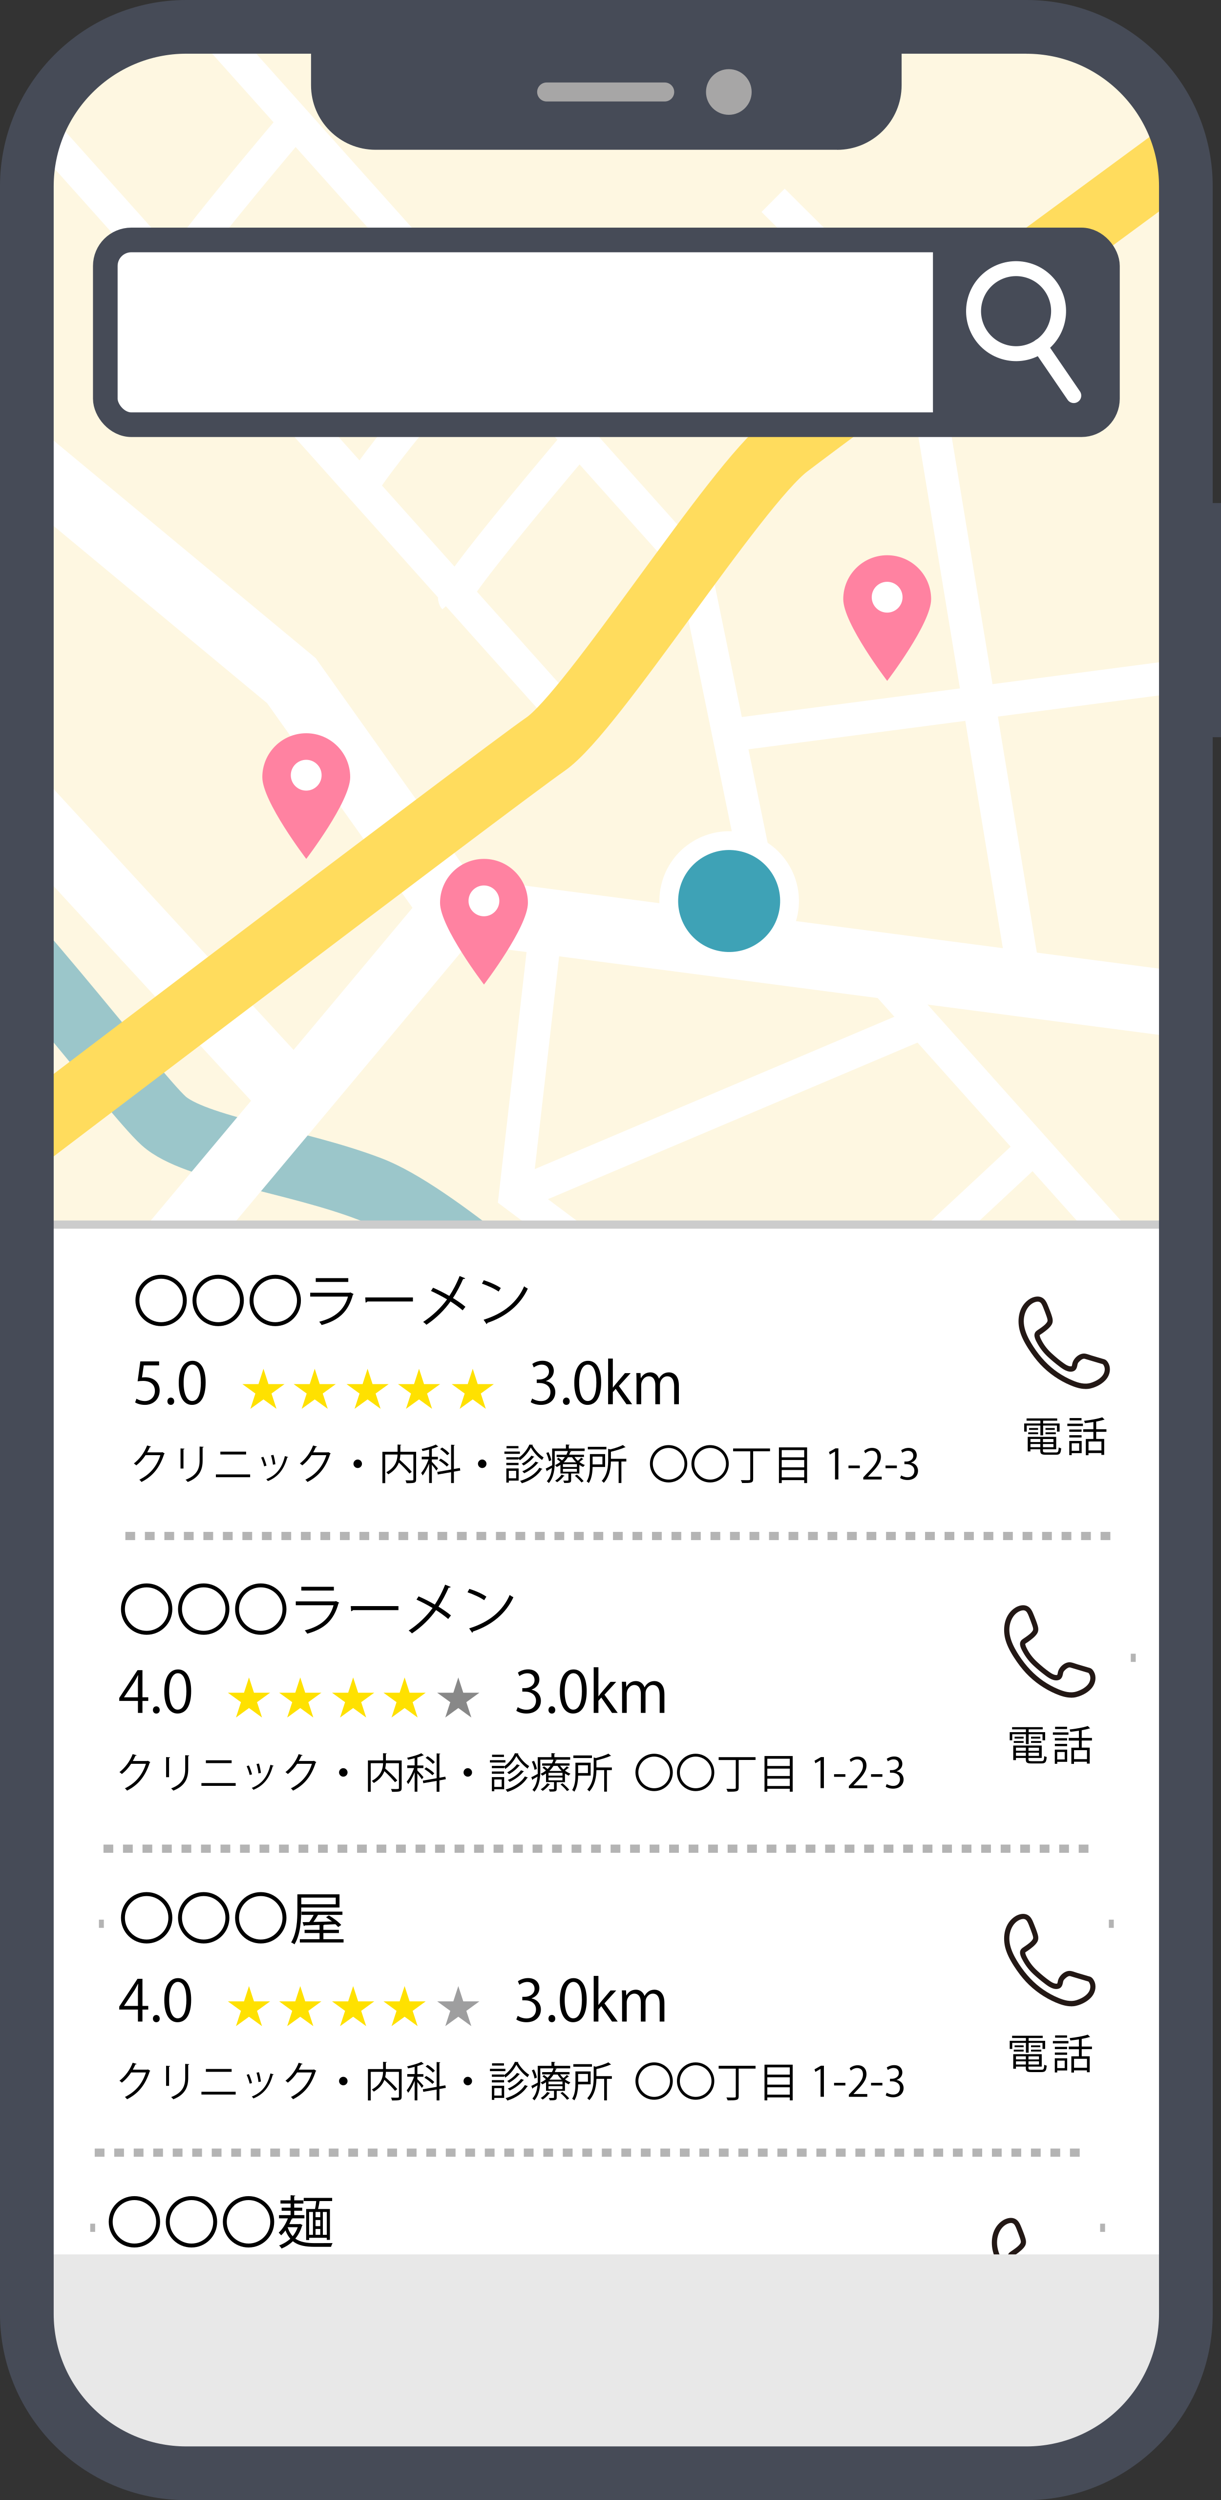 <?xml version="1.0" encoding="UTF-8"?>
<svg id="_レイヤー_2" data-name="レイヤー 2" xmlns="http://www.w3.org/2000/svg" xmlns:xlink="http://www.w3.org/1999/xlink" viewBox="0 0 235.38 481.89">
  <rect x="0" y="0" width="235.38" height="481.89" fill="#333333" stroke="none"/>
  <defs>
    <style>
      .cls-1 {
        stroke-width: 6.33px;
      }

      .cls-1, .cls-2, .cls-3, .cls-4, .cls-5, .cls-6, .cls-7, .cls-8, .cls-9, .cls-10 {
        stroke-miterlimit: 10;
      }

      .cls-1, .cls-11, .cls-3, .cls-4, .cls-5, .cls-6, .cls-8, .cls-9, .cls-10 {
        fill: none;
      }

      .cls-1, .cls-3, .cls-6, .cls-7, .cls-8 {
        stroke: #fff;
      }

      .cls-2 {
        stroke: #464b57;
        stroke-width: 4.75px;
      }

      .cls-2, .cls-12 {
        fill: #fff;
      }

      .cls-13 {
        fill: #231815;
      }

      .cls-13, .cls-14, .cls-15, .cls-16, .cls-11, .cls-17, .cls-12, .cls-18, .cls-19, .cls-20, .cls-21, .cls-22, .cls-23, .cls-24 {
        stroke-width: 0px;
      }

      .cls-14 {
        fill: #ff82a1;
      }

      .cls-15 {
        fill: #e6e6e6;
      }

      .cls-3 {
        stroke-linecap: round;
      }

      .cls-3, .cls-6 {
        stroke-width: 2.88px;
      }

      .cls-4 {
        stroke: #ffdc5d;
      }

      .cls-4, .cls-8, .cls-9 {
        stroke-width: 12.66px;
      }

      .cls-17 {
        fill: #ccc;
      }

      .cls-18 {
        fill: #ffe100;
      }

      .cls-19 {
        fill: #888;
      }

      .cls-20 {
        fill: #464b57;
      }

      .cls-5 {
        stroke-dasharray: 0 0 1.88 1.88;
      }

      .cls-5, .cls-10 {
        stroke: #b4b4b4;
        stroke-width: 1.58px;
      }

      .cls-7 {
        fill: #3ea2b6;
        stroke-width: 3.62px;
      }

      .cls-25 {
        clip-path: url(#clippath);
      }

      .cls-21 {
        fill: #fef7e1;
      }

      .cls-9 {
        stroke: #9bc6ca;
      }

      .cls-22 {
        fill: #9e9e9f;
      }

      .cls-23 {
        fill: #e8e8e8;
      }

      .cls-24 {
        fill: #a7a6a6;
      }
    </style>
    <clipPath id="clippath">
      <path class="cls-11" d="m197.88,2.88H35.9C17.66,2.88,2.88,17.66,2.88,35.9v410.08c0,18.24,14.79,33.03,33.03,33.03h161.98c18.24,0,33.03-14.79,33.03-33.03V35.9c0-18.24-14.79-33.03-33.03-33.03h0Z"/>
    </clipPath>
  </defs>
  <g id="_レイヤー_1-2" data-name="レイヤー 1">
    <g>
      <path class="cls-21" d="m197.88,2.88H35.9C17.66,2.88,2.88,17.66,2.88,35.9v410.08c0,18.24,14.79,33.03,33.03,33.03h161.98c18.24,0,33.03-14.79,33.03-33.03V35.9c0-18.24-14.79-33.03-33.03-33.03h0Z"/>
      <g class="cls-25">
        <g>
          <path class="cls-9" d="m-15.84,163.39c13.34,9.83,41.41,47.25,47.37,52.64,5.97,5.39,25.38,7.63,39.81,13.16,23.35,8.95,92.06,78.83,113.55,98.58"/>
          <polyline class="cls-8" points="-6.54 79.14 56.18 131.2 87.51 175.29 254.55 197.16"/>
          <path class="cls-8" d="m-22.68,306.54c2.81-2.81,110.19-131.25,110.19-131.25"/>
          <line class="cls-1" x1="5.37" y1="22.01" x2="112.7" y2="142"/>
          <line class="cls-1" x1="26.57" y1="-10.42" x2="133.9" y2="109.56"/>
          <path class="cls-1" d="m69.87,94.11c-1.05-1.17,23.43-29.94,23.43-29.94"/>
          <path class="cls-1" d="m87.63,115.34c-1.05-1.17,23.43-29.94,23.43-29.94"/>
          <path class="cls-1" d="m33.39,53.58c-1.05-1.17,23.43-29.94,23.43-29.94"/>
          <polyline class="cls-1" points="104.99 180.92 99.33 230.37 173.84 286.18 199.97 324.79"/>
          <line class="cls-1" x1="168.88" y1="187.27" x2="276.21" y2="307.25"/>
          <path class="cls-1" d="m149.04,267.61c11.7-10.35,50.09-46.28,50.09-46.28"/>
          <line class="cls-1" x1="99.33" y1="230.37" x2="177.73" y2="197.16"/>
          <line class="cls-1" x1="245.99" y1="306.54" x2="178.12" y2="240.92"/>
          <line class="cls-1" x1="149.04" y1="183.35" x2="133.9" y2="109.56"/>
          <line class="cls-1" x1="140.5" y1="141.73" x2="243.32" y2="128.24"/>
          <polyline class="cls-1" points="149.04 38.61 177.38 66.82 197.68 189.71"/>
          <polygon class="cls-15" points="41.89 252.86 19.07 294.61 51.71 313.45 154.43 313.45 41.89 252.86"/>
          <line class="cls-8" x1="-9.95" y1="139.39" x2="56.82" y2="211.97"/>
          <path class="cls-4" d="m232.67,26.12s-70.87,52.05-80.94,59.77c-10.08,7.72-37.45,51.24-46.57,57.55-9.12,6.32-115.1,86.92-115.1,86.92"/>
          <circle class="cls-7" cx="140.56" cy="173.67" r="11.64" transform="translate(-60.87 270.33) rotate(-76.65)"/>
          <g>
            <path class="cls-14" d="m179.5,115.49c0,4.68-8.47,15.75-8.47,15.75,0,0-8.47-11.07-8.47-15.75s3.79-8.47,8.47-8.47,8.47,3.79,8.47,8.47Z"/>
            <path class="cls-12" d="m173.99,115.11c0,1.64-1.33,2.97-2.97,2.97s-2.97-1.33-2.97-2.97,1.33-2.97,2.97-2.97,2.97,1.33,2.97,2.97Z"/>
          </g>
          <g>
            <path class="cls-14" d="m101.77,174.02c0,4.68-8.47,15.75-8.47,15.75,0,0-8.47-11.07-8.47-15.75s3.79-8.47,8.47-8.47,8.47,3.79,8.47,8.47Z"/>
            <path class="cls-12" d="m96.26,173.64c0,1.64-1.33,2.97-2.97,2.97s-2.97-1.33-2.97-2.97,1.33-2.97,2.97-2.97,2.97,1.33,2.97,2.97Z"/>
          </g>
          <g>
            <path class="cls-14" d="m67.51,149.8c0,4.68-8.47,15.75-8.47,15.75,0,0-8.47-11.07-8.47-15.75s3.79-8.47,8.47-8.47,8.47,3.79,8.47,8.47Z"/>
            <path class="cls-12" d="m62,149.42c0,1.64-1.33,2.97-2.97,2.97s-2.97-1.33-2.97-2.97,1.33-2.97,2.97-2.97,2.97,1.33,2.97,2.97Z"/>
          </g>
        </g>
      </g>
      <g>
        <g>
          <path class="cls-12" d="m35.9,478.22c-17.78,0-32.24-15.34-32.24-34.19v-207.99h226.45v207.99c0,18.85-14.46,34.19-32.24,34.19H35.9Z"/>
          <path class="cls-17" d="m229.33,236.83v207.2c0,18.41-14.11,33.39-31.44,33.39H35.9c-17.34,0-31.44-14.98-31.44-33.39v-207.2h224.87m1.58-1.58H2.88v208.79c0,19.32,14.79,34.98,33.03,34.98h161.98c18.24,0,33.03-15.66,33.03-34.98v-208.79h0Z"/>
        </g>
        <g>
          <g>
            <line class="cls-5" x1="24.17" y1="296.06" x2="215.1" y2="296.06"/>
            <line class="cls-10" x1="217.99" y1="319.54" x2="218.94" y2="319.54"/>
          </g>
          <g>
            <line class="cls-10" x1="19.07" y1="370.8" x2="20.02" y2="370.8"/>
            <line class="cls-5" x1="19.95" y1="356.33" x2="210.87" y2="356.33"/>
            <line class="cls-10" x1="213.76" y1="370.8" x2="214.71" y2="370.8"/>
          </g>
          <g>
            <line class="cls-10" x1="17.39" y1="429.4" x2="18.34" y2="429.4"/>
            <line class="cls-5" x1="18.26" y1="414.92" x2="209.18" y2="414.92"/>
            <line class="cls-10" x1="212.08" y1="429.4" x2="213.03" y2="429.4"/>
          </g>
          <g>
            <g>
              <g>
                <path class="cls-16" d="m36.01,250.66c0,2.74-2.21,4.95-4.95,4.95s-4.95-2.21-4.95-4.95,2.21-4.95,4.95-4.95,4.95,2.23,4.95,4.95Zm-9.14,0c0,2.31,1.88,4.19,4.19,4.19s4.19-1.88,4.19-4.19-1.88-4.19-4.19-4.19-4.19,1.9-4.19,4.19Z"/>
                <path class="cls-16" d="m47.01,250.66c0,2.74-2.21,4.95-4.95,4.95s-4.95-2.21-4.95-4.95,2.21-4.95,4.95-4.95,4.95,2.23,4.95,4.95Zm-9.14,0c0,2.31,1.88,4.19,4.19,4.19s4.19-1.88,4.19-4.19-1.88-4.19-4.19-4.19-4.19,1.9-4.19,4.19Z"/>
                <path class="cls-16" d="m58.01,250.66c0,2.74-2.21,4.95-4.95,4.95s-4.95-2.21-4.95-4.95,2.21-4.95,4.95-4.95,4.95,2.23,4.95,4.95Zm-9.14,0c0,2.31,1.88,4.19,4.19,4.19s4.19-1.88,4.19-4.19-1.88-4.19-4.19-4.19-4.19,1.9-4.19,4.19Z"/>
                <path class="cls-16" d="m68.17,249.44s-.08.09-.14.11c-.9,3.32-2.74,4.94-6.03,5.85-.1-.2-.31-.47-.46-.64,2.99-.75,4.85-2.29,5.54-4.84h-7.28v-.75h7.61l.11-.07.65.33Zm-1.03-2.35h-6.27v-.73h6.27v.73Z"/>
                <path class="cls-16" d="m70.41,250.08h9.19v.78h-8.77c-.07.11-.21.19-.35.21l-.07-.99Z"/>
                <path class="cls-16" d="m83.5,248.21c1.03.45,2.12,1,3.12,1.58.7-1.06,1.43-2.44,1.98-3.84l1.08.44c-.04.1-.2.15-.4.13-.51,1.17-1.22,2.55-1.96,3.67.85.53,1.73,1.12,2.4,1.69l-.53.69c-.61-.53-1.43-1.13-2.34-1.72-1.13,1.62-2.78,3.26-4.65,4.5-.13-.16-.44-.43-.63-.55,1.84-1.19,3.52-2.83,4.61-4.35-1-.59-2.07-1.16-3.1-1.62l.42-.65Z"/>
                <path class="cls-16" d="m93.26,246.76c1.14.36,2.46.94,3.28,1.5l-.42.69c-.79-.56-2.09-1.14-3.21-1.53l.35-.66Zm-.04,7.62c3.91-1.21,6.5-3.4,7.82-6.45.23.19.48.33.71.45-1.38,3.01-4.06,5.36-7.79,6.6-.01.1-.08.21-.15.25l-.59-.86Z"/>
              </g>
              <g>
                <g>
                  <polygon class="cls-18" points="50.79 263.82 51.75 266.78 54.85 266.78 52.34 268.6 53.3 271.55 50.79 269.73 48.27 271.55 49.23 268.6 46.72 266.78 49.83 266.78 50.79 263.82"/>
                  <polygon class="cls-18" points="60.67 263.82 61.63 266.78 64.73 266.78 62.22 268.6 63.18 271.55 60.67 269.73 58.16 271.55 59.12 268.6 56.6 266.78 59.71 266.78 60.67 263.82"/>
                  <polygon class="cls-18" points="80.78 263.82 81.74 266.78 84.85 266.78 82.33 268.6 83.29 271.55 80.78 269.73 78.27 271.55 79.23 268.6 76.72 266.78 79.82 266.78 80.78 263.82"/>
                  <polygon class="cls-18" points="91.13 263.82 92.09 266.78 95.2 266.78 92.69 268.6 93.65 271.55 91.13 269.73 88.62 271.55 89.58 268.6 87.07 266.78 90.17 266.78 91.13 263.82"/>
                  <polygon class="cls-18" points="70.86 263.82 71.82 266.78 74.93 266.78 72.41 268.6 73.37 271.55 70.86 269.73 68.35 271.55 69.31 268.6 66.8 266.78 69.9 266.78 70.86 263.82"/>
                </g>
                <g>
                  <path class="cls-16" d="m30.67,262.42v.76h-2.96l-.34,2.33c.18-.02.35-.04.64-.04,1.46,0,2.77.87,2.77,2.53s-1.21,2.79-2.84,2.79c-.83,0-1.52-.24-1.89-.48l.26-.72c.31.21.91.46,1.63.46,1.03,0,1.93-.76,1.92-1.95,0-1.13-.73-1.93-2.27-1.93-.44,0-.78.03-1.06.08l.52-3.84h3.62Z"/>
                  <path class="cls-16" d="m32.27,270.1c0-.42.28-.72.66-.72s.65.3.65.72c0,.4-.25.69-.66.69s-.65-.33-.65-.69Z"/>
                  <path class="cls-16" d="m34.46,266.57c0-2.88,1.12-4.28,2.66-4.28s2.52,1.47,2.52,4.17c0,2.86-1,4.33-2.64,4.33-1.5,0-2.54-1.47-2.54-4.22Zm4.26-.07c0-2.06-.5-3.48-1.65-3.48-.98,0-1.67,1.31-1.67,3.48s.61,3.54,1.64,3.54c1.22,0,1.68-1.58,1.68-3.54Z"/>
                </g>
                <g>
                  <path class="cls-16" d="m105.26,266.21c.97.17,1.79.95,1.79,2.13,0,1.31-.95,2.45-2.79,2.45-.83,0-1.57-.26-1.95-.53l.28-.7c.3.2.96.5,1.68.5,1.39,0,1.84-.97,1.84-1.73,0-1.21-1.02-1.76-2.1-1.76h-.54v-.68h.54c.79,0,1.82-.5,1.82-1.53,0-.71-.43-1.33-1.42-1.33-.6,0-1.18.3-1.51.54l-.28-.67c.4-.31,1.17-.62,1.96-.62,1.51,0,2.18.96,2.18,1.95,0,.85-.54,1.61-1.5,1.95v.03Z"/>
                  <path class="cls-16" d="m108.52,270.1c0-.42.28-.72.66-.72s.65.3.65.72c0,.4-.25.69-.66.69s-.65-.33-.65-.69Z"/>
                  <path class="cls-16" d="m110.71,266.57c0-2.88,1.12-4.28,2.66-4.28s2.52,1.47,2.52,4.17c0,2.86-1,4.33-2.64,4.33-1.5,0-2.54-1.47-2.54-4.22Zm4.26-.07c0-2.06-.5-3.48-1.65-3.48-.98,0-1.67,1.31-1.67,3.48s.61,3.54,1.64,3.54c1.22,0,1.68-1.58,1.68-3.54Z"/>
                  <path class="cls-16" d="m121.88,270.66h-1.12l-2.07-2.96-.55.63v2.33h-.91v-8.8h.91v5.6h.02c.14-.21.35-.47.52-.67l1.79-2.12h1.1l-2.26,2.48,2.56,3.52Z"/>
                  <path class="cls-16" d="m130.86,270.66h-.9v-3.46c0-1.17-.42-1.92-1.32-1.92-.74,0-1.41.69-1.41,1.61v3.77h-.9v-3.7c0-.96-.41-1.68-1.25-1.68-.78,0-1.47.77-1.47,1.71v3.67h-.9v-4.46c0-.62-.02-1.06-.04-1.55h.8l.06.97h.03c.33-.58.88-1.1,1.83-1.1.78,0,1.39.48,1.64,1.2h.02c.4-.71,1-1.2,1.92-1.2.74,0,1.9.47,1.9,2.53v3.61Z"/>
                </g>
              </g>
              <g>
                <g>
                  <path class="cls-16" d="m31.75,280.17s-.07.08-.12.11c-.84,2.59-2.15,4.25-4.36,5.37-.1-.14-.25-.32-.41-.44,2.09-1.02,3.39-2.62,4.05-4.73h-2.85c-.46.72-1.08,1.42-1.79,1.97-.11-.11-.29-.26-.46-.37,1.09-.84,2.01-2.06,2.55-3.47l.76.22c-.03.08-.13.1-.23.1-.16.35-.33.69-.51,1.01h2.81l.1-.05.46.27Z"/>
                  <path class="cls-16" d="m34.8,283.07v-3.89l.76.05c0,.07-.06.13-.19.14v3.69h-.57Zm4.45-4.2c0,.08-.06.12-.19.14v2.54c0,1.68-.58,3.21-2.87,4.1-.08-.12-.28-.33-.42-.43,2.21-.82,2.71-2.19,2.71-3.67v-2.73l.77.05Z"/>
                  <path class="cls-16" d="m48.22,284.19v.54h-6.6v-.54h6.6Zm-.78-4.39v.55h-4.96v-.55h4.96Z"/>
                  <path class="cls-16" d="m50.77,280.79c.24.49.5,1.25.6,1.72l-.45.12c-.1-.46-.34-1.19-.58-1.7l.43-.14Zm4.77.06c-.02.07-.1.09-.17.08-.62,2.33-1.8,3.77-3.73,4.55-.06-.1-.21-.28-.31-.37,1.91-.75,3.01-2.06,3.59-4.45l.62.18Zm-2.83-.44c.17.54.32,1.3.38,1.82l-.47.09c-.05-.51-.2-1.25-.38-1.8l.47-.1Z"/>
                  <path class="cls-16" d="m63.75,280.17s-.07.08-.12.11c-.84,2.59-2.15,4.25-4.36,5.37-.1-.14-.25-.32-.41-.44,2.09-1.02,3.39-2.62,4.05-4.73h-2.85c-.46.72-1.08,1.42-1.79,1.97-.11-.11-.29-.26-.46-.37,1.09-.84,2.01-2.06,2.55-3.47l.76.22c-.03.08-.13.1-.23.1-.16.35-.33.69-.51,1.01h2.81l.1-.05.46.27Z"/>
                  <path class="cls-16" d="m69.78,282.14c0,.46-.37.82-.82.82s-.82-.37-.82-.82.37-.82.82-.82.82.38.82.82Z"/>
                  <path class="cls-16" d="m80.22,279.82v5.31c0,.38-.09.55-.36.65-.27.09-.77.1-1.5.1-.02-.16-.11-.4-.19-.55.3,0,.58.02.82.02.66,0,.7,0,.7-.21v-4.78h-2.5c-.02.33-.06.67-.14,1.02.83.73,1.83,1.69,2.33,2.31l-.44.34c-.44-.55-1.28-1.42-2.05-2.13-.3.81-.89,1.61-2.04,2.28-.08-.12-.26-.31-.38-.41,1.82-.98,2.13-2.33,2.17-3.41h-2.38v5.52h-.54v-6.05h2.92v-1.4l.7.05c0,.06-.05.1-.16.11v1.24h3.03Z"/>
                  <path class="cls-16" d="m83.26,281.78c.25.23,1.01,1.06,1.17,1.26l-.32.42c-.14-.25-.55-.77-.86-1.14v3.53h-.53v-3.75c-.34.88-.81,1.77-1.25,2.29-.06-.14-.19-.36-.28-.48.51-.58,1.1-1.66,1.42-2.62h-1.31v-.51h1.42v-1.39c-.42.11-.86.22-1.27.3-.02-.1-.1-.28-.17-.39.98-.22,2.12-.54,2.73-.87l.48.4s-.04.03-.15.03c-.29.14-.67.26-1.09.39v1.54h1.16v.51h-1.16v.49Zm5.48,1.66l-1.24.22v2.2h-.54v-2.1l-2.57.45-.09-.5,2.66-.46v-4.79l.7.05c0,.06-.06.1-.16.11v4.53l1.14-.2.1.5Zm-3.78-2.29c.55.32,1.22.8,1.55,1.16l-.38.37c-.31-.37-.97-.86-1.53-1.2l.36-.33Zm.28-2.14c.5.31,1.1.78,1.39,1.14l-.42.34c-.27-.34-.86-.84-1.37-1.17l.39-.31Z"/>
                  <path class="cls-16" d="m93.78,282.14c0,.46-.37.82-.82.82s-.82-.37-.82-.82.37-.82.82-.82.82.38.82.82Z"/>
                  <path class="cls-16" d="m100.22,279.78v.45h-2.98v-.45h2.98Zm-.24,3.26v2.35h-1.9v.38h-.47v-2.73h2.37Zm-.02-2.05c.88-.59,1.71-1.63,2.09-2.55l.7.04s-.06.08-.12.1c.47.89,1.37,1.85,2.17,2.34-.1.14-.23.33-.3.49-.82-.58-1.69-1.54-2.17-2.42-.42.86-1.22,1.86-2.13,2.48-.06-.11-.15-.27-.24-.38v.23h-2.35v-.44h2.35v.12Zm0,.97v.44h-2.35v-.44h2.35Zm-.02-3.24v.44h-2.29v-.44h2.29Zm-.44,4.78h-1.42v1.44h1.42v-1.44Zm5.08-.36s-.08.07-.17.07c-.74,1.19-2.13,2.16-3.81,2.69-.07-.14-.22-.34-.34-.46,1.62-.46,3.01-1.37,3.71-2.53l.61.23Zm-1.56-2.35s-.06.06-.14.06c-.44.58-1.22,1.22-1.95,1.62-.09-.1-.23-.25-.36-.34.69-.35,1.46-.97,1.87-1.56l.58.22Zm.8,1.15s-.08.06-.15.06c-.58.75-1.61,1.51-2.63,1.97-.08-.12-.22-.28-.35-.38.98-.39,2-1.12,2.54-1.87l.59.22Z"/>
                  <path class="cls-16" d="m112.7,279.68h-5.76v2.13c0,1.24-.15,2.93-1.14,4.05-.08-.1-.28-.29-.38-.36.65-.73.89-1.66.98-2.56-.34.21-.65.39-.89.53,0,.06-.02.11-.08.14l-.23-.54c.33-.15.77-.38,1.24-.64,0-.22,0-.42,0-.62v-2.61h2.65v-.78l.72.05c0,.06-.06.1-.16.11v.62h3.05v.47Zm-6.97.22c.26.5.49,1.15.54,1.56-.33.15-.38.17-.44.19-.06-.42-.27-1.08-.52-1.59l.42-.16Zm5.05.98c.18.24.38.48.62.69.22-.18.5-.44.65-.61l.42.3s-.08.05-.15.04c-.16.14-.41.34-.62.5.33.25.69.45,1.05.58-.11.09-.26.26-.33.38-.25-.1-.49-.25-.73-.41v1.67h-1.59v1.28c0,.52-.25.54-1.34.54-.02-.14-.11-.32-.18-.45.18,0,.34,0,.48,0,.52,0,.52,0,.52-.12v-1.26h-1.54v-1.66c-.22.15-.46.3-.71.42-.07-.12-.22-.28-.34-.36.39-.18.74-.4,1.03-.64-.19-.18-.45-.39-.67-.54l.3-.26c.22.14.49.34.69.52.22-.21.4-.42.56-.65h-1.6v-.44h1.88c.13-.25.22-.49.3-.73l.63.07c-.02.06-.06.1-.16.1-.06.18-.14.37-.23.55h2.85v.44h-1.79Zm-1.93,3.56s-.07.07-.16.06c-.32.44-.83.9-1.29,1.2-.09-.09-.26-.23-.38-.31.45-.26.95-.7,1.24-1.16l.59.21Zm2.36-1.68v-.54h-2.69v.54h2.69Zm0,.91v-.55h-2.69v.55h2.69Zm-1.73-2.79c-.21.34-.47.66-.8.98h2.39c-.31-.3-.58-.63-.79-.98h-.8Zm2.61,4.86c-.26-.36-.8-.91-1.27-1.29l.4-.22c.46.37,1.01.9,1.29,1.25l-.42.26Z"/>
                  <path class="cls-16" d="m116.65,282.76h-2.41c-.02.98-.16,2.23-.73,3.1-.08-.1-.3-.26-.42-.33.58-.88.63-2.12.63-3.05v-2.21h2.93v2.49Zm.25-3.89v.5h-3.58v-.5h3.58Zm-.77,1.89h-1.89v1.5h1.89v-1.5Zm4.61.42v.52h-.95v4.15h-.53v-4.15h-1.49c-.03,1.27-.26,2.92-1.38,4.12-.07-.12-.26-.3-.4-.37,1.12-1.2,1.25-2.81,1.25-4.06v-2.13l.42.11c.89-.23,1.85-.54,2.41-.85l.52.43s-.09.05-.16.03c-.65.3-1.7.61-2.66.84v1.36h2.97Z"/>
                </g>
                <g>
                  <path class="cls-16" d="m132.49,282.14c0,1.99-1.61,3.6-3.6,3.6s-3.6-1.61-3.6-3.6,1.61-3.6,3.6-3.6,3.6,1.62,3.6,3.6Zm-6.64,0c0,1.68,1.37,3.05,3.05,3.05s3.05-1.37,3.05-3.05-1.37-3.05-3.05-3.05-3.05,1.38-3.05,3.05Z"/>
                  <path class="cls-16" d="m140.49,282.14c0,1.99-1.61,3.6-3.6,3.6s-3.6-1.61-3.6-3.6,1.61-3.6,3.6-3.6,3.6,1.62,3.6,3.6Zm-6.64,0c0,1.68,1.37,3.05,3.05,3.05s3.05-1.37,3.05-3.05-1.37-3.05-3.05-3.05-3.05,1.38-3.05,3.05Z"/>
                  <path class="cls-16" d="m148.44,279.18v.55h-3.25v5.33c0,.42-.11.6-.42.69-.3.1-.84.1-1.71.1-.04-.16-.15-.4-.24-.56.42,0,.82.02,1.11.02.64,0,.7,0,.7-.24v-5.33h-3.3v-.55h7.11Z"/>
                  <path class="cls-16" d="m150.17,278.98h5.42v6.88h-.56v-.57h-4.33v.57h-.54v-6.88Zm4.86.52h-4.33v1.4h4.33v-1.4Zm0,1.91h-4.33v1.42h4.33v-1.42Zm-4.33,3.35h4.33v-1.42h-4.33v1.42Z"/>
                  <path class="cls-16" d="m160.97,285.17v-5.37h-.02l-.98.57-.16-.5,1.24-.7h.57v5.99h-.65Z"/>
                  <path class="cls-16" d="m163.57,282.48h2.18v.51h-2.18v-.51Z"/>
                  <path class="cls-16" d="m169.96,285.17h-3.54v-.41l.58-.62c1.42-1.44,2.14-2.31,2.14-3.29,0-.64-.28-1.23-1.14-1.23-.48,0-.91.26-1.2.5l-.22-.46c.37-.33.91-.58,1.55-.58,1.21,0,1.69.88,1.69,1.7,0,1.13-.79,2.09-2.03,3.33l-.47.5v.02h2.65v.54Z"/>
                  <path class="cls-16" d="m170.71,282.48h2.18v.51h-2.18v-.51Z"/>
                  <path class="cls-16" d="m175.67,281.94c.7.12,1.3.69,1.3,1.55,0,.95-.69,1.78-2.03,1.78-.6,0-1.14-.19-1.42-.38l.2-.51c.22.14.7.36,1.22.36,1.01,0,1.33-.7,1.33-1.25,0-.88-.74-1.28-1.53-1.28h-.39v-.5h.39c.58,0,1.32-.36,1.32-1.11,0-.52-.31-.97-1.03-.97-.44,0-.86.22-1.1.39l-.2-.49c.29-.22.85-.45,1.42-.45,1.1,0,1.58.7,1.58,1.42,0,.62-.39,1.17-1.09,1.42v.02Z"/>
                </g>
              </g>
              <g>
                <path class="cls-13" d="m200.32,258.92c.52.92,1.16,1.72,1.93,2.43.69.64,1.43,1.25,2.19,1.82.62.47,1.58,1.17,2.41.84.31-.12.43-.43.5-.73.04-.18.07-.36.13-.54.09-.25.26-.43.45-.6.31-.3.75-.61,1.21-.52.15.03.3.09.45.13.59.18,1.19.35,1.78.53.28.08.57.17.85.25.16.05.35.08.5.15.22.11.41.49.49.76.13.47.08,1-.13,1.43-.48,1.01-1.63,1.64-2.65,1.96-1.28.41-2.53.05-3.74-.45-1.03-.43-2.02-.97-2.94-1.6-1.95-1.33-3.51-3.07-4.8-5.05-1.21-1.86-2.34-4.1-1.74-6.37.25-.94.78-1.84,1.6-2.37.45-.29,1.03-.52,1.57-.36.55.17.79.76.99,1.25.24.58.47,1.17.67,1.77.15.45.34.93.06,1.36-.4.62-1.09,1.06-1.68,1.48-.18.12-.37.24-.53.39-.02.02-.03.05-.05.08-.38.52.22,1.52.47,1.96m.49-2.21c.32-.23.64-.47.95-.73.28-.24.56-.51.74-.83.22-.39.17-.82.04-1.24-.19-.64-.44-1.27-.69-1.89-.19-.47-.36-.97-.71-1.34-.75-.82-1.97-.43-2.74.15-1.71,1.29-2.02,3.67-1.48,5.62.33,1.18.92,2.28,1.58,3.31.68,1.06,1.42,2.08,2.28,3,1.6,1.71,3.56,3.07,5.71,3.98,1.17.49,2.43.89,3.7.58,1.07-.25,2.21-.84,2.89-1.72.58-.74.8-1.76.37-2.63-.13-.25-.33-.55-.6-.66-.17-.07-.36-.11-.54-.16-.64-.19-1.29-.38-1.93-.57-.39-.12-.79-.27-1.18-.35-.93-.17-1.95.78-2.15,1.63-.04.18-.07.38-.14.55-.11.29-.38.29-.65.26-.5-.06-.92-.33-1.32-.62-.84-.59-1.66-1.28-2.41-1.98-.84-.78-1.52-1.66-2.05-2.68-.11-.21-.21-.43-.28-.66-.04-.13-.14-.46-.02-.57.19-.18.42-.31.63-.46"/>
                <path class="cls-13" d="m209.26,267.72c-1.04,0-2.03-.35-2.9-.71-2.18-.92-4.2-2.32-5.82-4.05-.78-.84-1.54-1.83-2.32-3.04-.83-1.3-1.33-2.35-1.62-3.39-.5-1.81-.38-4.45,1.6-5.95.92-.7,2.3-1.03,3.15-.11.35.38.53.84.71,1.29l.06.14c.25.63.51,1.27.7,1.92.12.42.22.96-.07,1.48-.21.36-.51.65-.8.91-.33.29-.68.54-.97.75-.07.05-.14.09-.21.14-.13.08-.25.16-.35.25,0,.04.01.13.06.29.06.22.17.43.26.61.5.98,1.15,1.83,1.98,2.59.82.76,1.62,1.42,2.38,1.95.36.25.75.51,1.18.56.29.04.31-.01.33-.06.04-.1.06-.21.08-.32.01-.06.02-.13.04-.19.24-1.01,1.41-2.06,2.51-1.86.29.05.58.15.85.24.12.04.24.08.36.12l2.1.62c.13.04.27.07.4.12.38.15.62.52.76.81.45.91.29,2.07-.4,2.96-.66.84-1.81,1.53-3.06,1.83-.33.08-.67.11-.99.11Zm-9.25-16.83c-.4,0-.8.22-1.03.36-.7.45-1.22,1.23-1.47,2.19-.58,2.21.61,4.43,1.7,6.12,1.37,2.1,2.91,3.72,4.71,4.96.92.63,1.89,1.16,2.88,1.57,1.05.44,2.29.83,3.52.44.71-.23,1.97-.76,2.47-1.8.18-.38.23-.83.12-1.22-.08-.27-.24-.52-.32-.57-.07-.03-.17-.06-.27-.08-.06-.02-.12-.03-.18-.05l-2.79-.83c-.09-.03-.18-.06-.27-.08-.26-.05-.57.1-.94.45-.17.16-.31.3-.37.48-.04.11-.06.22-.08.33l-.04.18c-.05.21-.18.75-.69.95-1.01.39-2.12-.44-2.71-.89-.81-.61-1.55-1.23-2.21-1.84-.81-.75-1.46-1.57-1.99-2.51l-.04-.07c-.31-.55-.89-1.56-.41-2.22.01-.02.04-.07.08-.11.14-.14.29-.24.44-.34l.31-.21c.54-.38,1.09-.76,1.42-1.27.17-.26.09-.56-.07-1.02l-.02-.07c-.2-.57-.42-1.16-.66-1.75-.19-.46-.39-.95-.8-1.07-.09-.03-.19-.04-.28-.04Z"/>
              </g>
              <g>
                <path class="cls-16" d="m200.56,276.67v-1.9h-2.63v1.17h-.49v-1.57h3.12v-.54h-2.66v-.43h5.9v.43h-2.71v.54h3.18v1.57h-.51v-1.17h-2.67v1.9h-.53Zm.5,2.96c0,.27.1.33.62.33h1.86c.44,0,.51-.14.56-.98.12.08.32.15.47.18-.08.99-.26,1.24-1,1.24h-1.92c-.86,0-1.11-.14-1.11-.78v-.28h-1.9v.42h-.52v-2.81h5.49v2.39h-2.56v.29Zm-2.84-3.19v-.36h1.9v.36h-1.9Zm.16-1.19h1.74v.36h-1.74v-.36Zm2.17,2.11h-1.9v.59h1.9v-.59Zm-1.9,1.58h1.9v-.61h-1.9v.61Zm4.43-.98v-.59h-2.02v.59h2.02Zm-2.02.98h2.02v-.61h-2.02v.61Zm.49-3.69h1.78v.36h-1.78v-.36Zm0,1.19v-.36h1.98v.36h-1.98Z"/>
                <path class="cls-16" d="m205.76,274.87v-.46h3v.46h-3Zm2.76,2.87v2.35h-1.92v.38h-.47v-2.73h2.39Zm-.02-2.21v.44h-2.36v-.44h2.36Zm-2.36,1.54v-.44h2.36v.44h-2.36Zm2.35-3.74v.44h-2.3v-.44h2.3Zm-.45,4.86h-1.44v1.44h1.44v-1.44Zm5.25-2.21h-1.97v1.37h1.54v3.08h-.54v-.36h-2.49v.42h-.51v-3.13h1.46v-1.37h-1.96v-.51h1.96v-1.39c-.54.09-1.11.16-1.64.22-.02-.13-.1-.33-.16-.45,1.24-.14,2.7-.39,3.51-.68l.45.46s-.05.02-.08.02c-.02,0-.05,0-.08,0-.38.13-.9.24-1.46.34v1.48h1.97v.51Zm-.96,3.59v-1.73h-2.49v1.73h2.49Z"/>
              </g>
            </g>
            <g>
              <g>
                <path class="cls-16" d="m33.22,310.15c0,2.74-2.21,4.95-4.95,4.95s-4.95-2.21-4.95-4.95,2.21-4.95,4.95-4.95,4.95,2.23,4.95,4.95Zm-9.14,0c0,2.31,1.88,4.19,4.19,4.19s4.19-1.88,4.19-4.19-1.88-4.19-4.19-4.19-4.19,1.9-4.19,4.19Z"/>
                <path class="cls-16" d="m44.22,310.15c0,2.74-2.21,4.95-4.95,4.95s-4.95-2.21-4.95-4.95,2.21-4.95,4.95-4.95,4.95,2.23,4.95,4.95Zm-9.14,0c0,2.31,1.88,4.19,4.19,4.19s4.19-1.88,4.19-4.19-1.88-4.19-4.19-4.19-4.19,1.9-4.19,4.19Z"/>
                <path class="cls-16" d="m55.22,310.15c0,2.74-2.21,4.95-4.95,4.95s-4.95-2.21-4.95-4.95,2.21-4.95,4.95-4.95,4.95,2.23,4.95,4.95Zm-9.14,0c0,2.31,1.88,4.19,4.19,4.19s4.19-1.88,4.19-4.19-1.88-4.19-4.19-4.19-4.19,1.9-4.19,4.19Z"/>
                <path class="cls-16" d="m65.39,308.93s-.08.09-.14.11c-.9,3.32-2.74,4.94-6.03,5.85-.1-.2-.31-.47-.46-.64,2.99-.75,4.85-2.29,5.54-4.84h-7.28v-.75h7.61l.11-.07.65.33Zm-1.03-2.35h-6.27v-.73h6.27v.73Z"/>
                <path class="cls-16" d="m67.62,309.57h9.19v.78h-8.77c-.07.11-.21.19-.35.21l-.07-.99Z"/>
                <path class="cls-16" d="m80.71,307.7c1.03.45,2.12,1,3.12,1.58.7-1.06,1.43-2.44,1.98-3.84l1.08.44c-.04.1-.2.15-.4.13-.51,1.17-1.22,2.55-1.96,3.67.85.53,1.73,1.12,2.4,1.69l-.53.69c-.61-.53-1.43-1.13-2.34-1.72-1.13,1.62-2.78,3.26-4.65,4.5-.13-.16-.44-.43-.63-.55,1.84-1.19,3.52-2.83,4.61-4.35-1-.59-2.07-1.16-3.1-1.62l.42-.65Z"/>
                <path class="cls-16" d="m90.48,306.25c1.14.36,2.46.93,3.28,1.5l-.42.69c-.79-.56-2.09-1.14-3.21-1.53l.35-.66Zm-.04,7.62c3.91-1.21,6.5-3.4,7.82-6.45.23.19.48.33.71.45-1.38,3.01-4.06,5.36-7.79,6.6-.01.1-.08.21-.15.25l-.59-.86Z"/>
              </g>
              <g>
                <g>
                  <polygon class="cls-18" points="48 323.32 48.96 326.27 52.07 326.27 49.55 328.09 50.51 331.05 48 329.22 45.49 331.05 46.45 328.09 43.93 326.27 47.04 326.27 48 323.32"/>
                  <polygon class="cls-18" points="57.88 323.32 58.84 326.27 61.95 326.27 59.44 328.09 60.4 331.05 57.88 329.22 55.37 331.05 56.33 328.09 53.82 326.27 56.92 326.27 57.88 323.32"/>
                  <polygon class="cls-18" points="78 323.32 78.96 326.27 82.06 326.27 79.55 328.09 80.51 331.05 78 329.22 75.48 331.05 76.44 328.09 73.93 326.27 77.04 326.27 78 323.32"/>
                  <polygon class="cls-19" points="88.35 323.32 89.31 326.27 92.41 326.27 89.9 328.09 90.86 331.05 88.35 329.22 85.84 331.05 86.8 328.09 84.28 326.27 87.39 326.27 88.35 323.32"/>
                  <polygon class="cls-18" points="68.08 323.32 69.04 326.27 72.14 326.27 69.63 328.09 70.59 331.05 68.08 329.22 65.56 331.05 66.52 328.09 64.01 326.27 67.12 326.27 68.08 323.32"/>
                </g>
                <g>
                  <path class="cls-16" d="m27.46,330.16h-.87v-2.31h-3.6v-.58l3.52-5.35h.95v5.23h1.12v.7h-1.12v2.31Zm-3.54-3.01h2.67v-2.93c0-.45.02-.89.04-1.32h-.04c-.25.51-.45.86-.66,1.23l-2.01,2.99v.02Z"/>
                  <path class="cls-16" d="m29.48,329.6c0-.42.28-.71.66-.71s.65.3.65.71c0,.4-.25.69-.66.69s-.65-.33-.65-.69Z"/>
                  <path class="cls-16" d="m31.67,326.06c0-2.88,1.12-4.28,2.66-4.28s2.52,1.47,2.52,4.17c0,2.86-1,4.33-2.64,4.33-1.5,0-2.54-1.47-2.54-4.22Zm4.26-.07c0-2.06-.5-3.48-1.65-3.48-.98,0-1.67,1.31-1.67,3.48s.61,3.54,1.64,3.54c1.22,0,1.68-1.58,1.68-3.54Z"/>
                </g>
                <g>
                  <path class="cls-16" d="m102.48,325.7c.97.17,1.79.95,1.79,2.13,0,1.31-.95,2.45-2.79,2.45-.83,0-1.57-.26-1.95-.53l.28-.7c.3.2.96.5,1.68.5,1.39,0,1.84-.97,1.84-1.73,0-1.21-1.02-1.76-2.1-1.76h-.54v-.68h.54c.79,0,1.82-.5,1.82-1.53,0-.71-.43-1.33-1.42-1.33-.6,0-1.18.3-1.51.54l-.28-.67c.4-.31,1.17-.62,1.96-.62,1.51,0,2.18.96,2.18,1.95,0,.85-.54,1.61-1.5,1.95v.03Z"/>
                  <path class="cls-16" d="m105.73,329.6c0-.42.28-.72.66-.72s.65.3.65.72c0,.4-.25.69-.66.69s-.65-.33-.65-.69Z"/>
                  <path class="cls-16" d="m107.92,326.06c0-2.88,1.12-4.28,2.66-4.28s2.52,1.47,2.52,4.17c0,2.86-1,4.33-2.64,4.33-1.5,0-2.54-1.47-2.54-4.22Zm4.26-.07c0-2.06-.5-3.48-1.65-3.48-.98,0-1.67,1.31-1.67,3.48s.61,3.54,1.64,3.54c1.22,0,1.68-1.58,1.68-3.54Z"/>
                  <path class="cls-16" d="m119.1,330.16h-1.12l-2.07-2.96-.55.63v2.33h-.91v-8.8h.91v5.6h.02c.14-.21.35-.47.52-.67l1.79-2.12h1.1l-2.26,2.48,2.56,3.52Z"/>
                  <path class="cls-16" d="m128.07,330.16h-.9v-3.46c0-1.17-.42-1.92-1.32-1.92-.74,0-1.41.69-1.41,1.61v3.77h-.9v-3.7c0-.96-.41-1.68-1.25-1.68-.78,0-1.47.77-1.47,1.71v3.67h-.9v-4.46c0-.62-.02-1.06-.04-1.55h.8l.06.97h.03c.33-.58.88-1.1,1.83-1.1.78,0,1.39.48,1.64,1.2h.02c.4-.71,1-1.2,1.92-1.2.74,0,1.9.47,1.9,2.53v3.61Z"/>
                </g>
              </g>
              <g>
                <g>
                  <path class="cls-16" d="m28.97,339.66s-.07.08-.12.11c-.84,2.59-2.15,4.25-4.36,5.37-.1-.14-.25-.32-.41-.44,2.09-1.02,3.39-2.62,4.05-4.73h-2.85c-.46.72-1.08,1.42-1.79,1.97-.11-.11-.29-.26-.46-.37,1.09-.84,2.01-2.06,2.55-3.47l.76.22c-.03.08-.13.1-.23.1-.16.35-.33.69-.51,1.01h2.81l.1-.05.46.27Z"/>
                  <path class="cls-16" d="m32.02,342.56v-3.89l.76.05c0,.07-.06.13-.19.14v3.69h-.57Zm4.45-4.2c0,.08-.06.12-.19.14v2.54c0,1.68-.58,3.21-2.87,4.1-.08-.12-.28-.33-.42-.43,2.21-.82,2.71-2.19,2.71-3.67v-2.73l.77.05Z"/>
                  <path class="cls-16" d="m45.43,343.68v.54h-6.6v-.54h6.6Zm-.78-4.39v.55h-4.96v-.55h4.96Z"/>
                  <path class="cls-16" d="m47.98,340.29c.24.49.5,1.25.6,1.72l-.45.12c-.1-.46-.34-1.19-.58-1.7l.43-.14Zm4.77.06c-.02.07-.1.09-.17.08-.62,2.33-1.8,3.77-3.73,4.55-.06-.1-.21-.28-.31-.37,1.91-.75,3.01-2.06,3.59-4.45l.62.18Zm-2.83-.44c.17.54.32,1.3.38,1.82l-.47.09c-.05-.51-.2-1.25-.38-1.8l.47-.1Z"/>
                  <path class="cls-16" d="m60.97,339.66s-.07.08-.12.11c-.84,2.59-2.15,4.25-4.36,5.37-.1-.14-.25-.32-.41-.44,2.09-1.02,3.39-2.62,4.05-4.73h-2.85c-.46.72-1.08,1.42-1.79,1.97-.11-.11-.29-.26-.46-.37,1.09-.84,2.01-2.06,2.55-3.47l.76.22c-.03.08-.13.1-.23.1-.16.35-.33.69-.51,1.01h2.81l.1-.05.46.27Z"/>
                  <path class="cls-16" d="m67,341.63c0,.46-.37.82-.82.82s-.82-.37-.82-.82.37-.82.82-.82.82.38.82.82Z"/>
                  <path class="cls-16" d="m77.43,339.31v5.31c0,.38-.09.55-.36.65-.27.09-.77.1-1.5.1-.02-.16-.11-.4-.19-.55.3,0,.58.02.82.02.66,0,.7,0,.7-.21v-4.78h-2.5c-.02.33-.06.67-.14,1.02.83.73,1.83,1.69,2.33,2.31l-.44.34c-.44-.55-1.28-1.42-2.05-2.13-.3.81-.89,1.61-2.04,2.28-.08-.12-.26-.31-.38-.41,1.82-.98,2.13-2.33,2.17-3.41h-2.38v5.52h-.54v-6.05h2.92v-1.4l.7.05c0,.06-.05.1-.16.11v1.24h3.03Z"/>
                  <path class="cls-16" d="m80.47,341.28c.25.23,1.01,1.06,1.17,1.26l-.32.42c-.14-.25-.55-.77-.86-1.14v3.53h-.53v-3.75c-.34.88-.81,1.77-1.25,2.29-.06-.14-.19-.36-.28-.48.51-.58,1.1-1.66,1.42-2.62h-1.31v-.51h1.42v-1.39c-.42.11-.86.22-1.27.3-.02-.1-.1-.28-.17-.39.98-.22,2.12-.54,2.73-.87l.48.4s-.04.03-.15.03c-.29.14-.67.26-1.09.39v1.54h1.16v.51h-1.16v.49Zm5.48,1.66l-1.24.22v2.2h-.54v-2.1l-2.57.45-.09-.5,2.66-.46v-4.79l.7.05c0,.06-.06.1-.16.11v4.53l1.14-.2.1.5Zm-3.78-2.29c.55.32,1.22.8,1.55,1.16l-.38.37c-.31-.37-.97-.86-1.53-1.2l.36-.33Zm.28-2.14c.5.31,1.1.78,1.39,1.14l-.42.34c-.27-.34-.86-.84-1.37-1.17l.39-.31Z"/>
                  <path class="cls-16" d="m91,341.63c0,.46-.37.82-.82.82s-.82-.37-.82-.82.37-.82.82-.82.82.38.82.82Z"/>
                  <path class="cls-16" d="m97.43,339.27v.45h-2.98v-.45h2.98Zm-.24,3.26v2.35h-1.9v.38h-.47v-2.73h2.37Zm-.02-2.05c.88-.59,1.71-1.63,2.09-2.55l.7.04s-.06.08-.12.1c.47.89,1.37,1.85,2.17,2.34-.1.14-.23.33-.3.49-.82-.58-1.69-1.54-2.17-2.42-.42.86-1.22,1.86-2.13,2.48-.06-.11-.15-.27-.24-.38v.23h-2.35v-.44h2.35v.12Zm0,.97v.44h-2.35v-.44h2.35Zm-.02-3.24v.44h-2.29v-.44h2.29Zm-.44,4.78h-1.42v1.44h1.42v-1.44Zm5.08-.36s-.08.07-.17.07c-.74,1.19-2.13,2.16-3.81,2.69-.07-.14-.22-.34-.34-.46,1.62-.46,3.01-1.37,3.71-2.53l.61.23Zm-1.56-2.35s-.06.06-.14.06c-.44.58-1.22,1.22-1.95,1.62-.09-.1-.23-.25-.36-.34.69-.35,1.46-.97,1.87-1.56l.58.22Zm.8,1.15s-.08.06-.15.06c-.58.75-1.61,1.51-2.63,1.97-.08-.12-.22-.28-.35-.38.98-.39,2-1.12,2.54-1.87l.59.22Z"/>
                  <path class="cls-16" d="m109.92,339.17h-5.76v2.13c0,1.24-.15,2.93-1.14,4.05-.08-.1-.28-.29-.38-.36.65-.73.89-1.66.98-2.56-.34.21-.65.39-.89.53,0,.06-.02.11-.08.14l-.23-.54c.33-.15.77-.38,1.24-.64,0-.22,0-.42,0-.62v-2.61h2.65v-.78l.72.05c0,.06-.06.1-.16.11v.62h3.05v.47Zm-6.97.22c.26.5.49,1.15.54,1.56-.33.15-.38.17-.44.19-.06-.42-.27-1.08-.52-1.59l.42-.16Zm5.05.98c.18.24.38.48.62.69.22-.18.5-.44.65-.61l.42.3s-.08.05-.15.04c-.16.14-.41.34-.62.5.33.25.69.45,1.05.58-.11.09-.26.26-.33.38-.25-.1-.49-.25-.73-.41v1.67h-1.59v1.28c0,.52-.25.54-1.34.54-.02-.14-.11-.32-.18-.45.18,0,.34,0,.48,0,.52,0,.52,0,.52-.12v-1.26h-1.54v-1.66c-.22.15-.46.3-.71.42-.07-.12-.22-.28-.34-.36.39-.18.74-.4,1.03-.64-.19-.18-.45-.39-.67-.54l.3-.26c.22.14.49.34.69.52.22-.21.4-.42.56-.65h-1.6v-.44h1.88c.13-.25.22-.49.3-.73l.63.07c-.02.06-.06.1-.16.1-.06.18-.14.37-.23.55h2.85v.44h-1.79Zm-1.93,3.56s-.07.07-.16.06c-.32.44-.83.9-1.29,1.2-.09-.09-.26-.23-.38-.31.45-.26.95-.7,1.24-1.16l.59.21Zm2.36-1.68v-.54h-2.69v.54h2.69Zm0,.91v-.55h-2.69v.55h2.69Zm-1.73-2.79c-.21.34-.47.66-.8.98h2.39c-.31-.3-.58-.63-.79-.98h-.8Zm2.61,4.86c-.26-.36-.8-.91-1.27-1.29l.4-.22c.46.37,1.01.9,1.29,1.25l-.42.26Z"/>
                  <path class="cls-16" d="m113.86,342.25h-2.41c-.02.98-.16,2.23-.73,3.1-.08-.1-.3-.26-.42-.33.58-.88.63-2.12.63-3.05v-2.21h2.93v2.49Zm.25-3.89v.5h-3.58v-.5h3.58Zm-.77,1.89h-1.89v1.5h1.89v-1.5Zm4.61.42v.52h-.95v4.15h-.53v-4.15h-1.49c-.03,1.27-.26,2.92-1.38,4.12-.07-.12-.26-.3-.4-.37,1.12-1.2,1.25-2.81,1.25-4.06v-2.13l.42.11c.89-.23,1.85-.54,2.41-.85l.52.43s-.09.05-.16.03c-.65.3-1.7.61-2.66.84v1.36h2.97Z"/>
                </g>
                <g>
                  <path class="cls-16" d="m129.7,341.63c0,1.99-1.61,3.6-3.6,3.6s-3.6-1.61-3.6-3.6,1.61-3.6,3.6-3.6,3.6,1.62,3.6,3.6Zm-6.64,0c0,1.68,1.37,3.05,3.05,3.05s3.05-1.37,3.05-3.05-1.37-3.05-3.05-3.05-3.05,1.38-3.05,3.05Z"/>
                  <path class="cls-16" d="m137.7,341.63c0,1.99-1.61,3.6-3.6,3.6s-3.6-1.61-3.6-3.6,1.61-3.6,3.6-3.6,3.6,1.62,3.6,3.6Zm-6.64,0c0,1.68,1.37,3.05,3.05,3.05s3.05-1.37,3.05-3.05-1.37-3.05-3.05-3.05-3.05,1.38-3.05,3.05Z"/>
                  <path class="cls-16" d="m145.65,338.68v.55h-3.25v5.33c0,.42-.11.6-.42.69-.3.1-.84.1-1.71.1-.04-.16-.15-.4-.24-.56.42,0,.82.02,1.11.02.64,0,.7,0,.7-.24v-5.33h-3.3v-.55h7.11Z"/>
                  <path class="cls-16" d="m147.39,338.47h5.42v6.88h-.56v-.57h-4.33v.57h-.54v-6.88Zm4.86.52h-4.33v1.4h4.33v-1.4Zm0,1.91h-4.33v1.42h4.33v-1.42Zm-4.33,3.35h4.33v-1.42h-4.33v1.42Z"/>
                  <path class="cls-16" d="m158.18,344.67v-5.37h-.02l-.98.57-.16-.5,1.24-.7h.57v5.99h-.65Z"/>
                  <path class="cls-16" d="m160.79,341.97h2.18v.51h-2.18v-.51Z"/>
                  <path class="cls-16" d="m167.18,344.67h-3.54v-.41l.58-.62c1.42-1.44,2.14-2.31,2.14-3.29,0-.64-.28-1.23-1.14-1.23-.48,0-.91.26-1.2.5l-.22-.46c.37-.33.91-.58,1.55-.58,1.21,0,1.69.88,1.69,1.7,0,1.13-.79,2.09-2.03,3.33l-.47.5v.02h2.65v.54Z"/>
                  <path class="cls-16" d="m167.92,341.97h2.18v.51h-2.18v-.51Z"/>
                  <path class="cls-16" d="m172.89,341.43c.7.12,1.3.69,1.3,1.55,0,.95-.69,1.78-2.03,1.78-.6,0-1.14-.19-1.42-.38l.2-.51c.22.14.7.36,1.22.36,1.01,0,1.33-.7,1.33-1.26,0-.88-.74-1.28-1.53-1.28h-.39v-.5h.39c.58,0,1.32-.36,1.32-1.11,0-.52-.31-.97-1.03-.97-.44,0-.86.22-1.1.39l-.2-.49c.29-.22.85-.45,1.42-.45,1.1,0,1.58.7,1.58,1.42,0,.62-.39,1.17-1.09,1.42v.02Z"/>
                </g>
              </g>
              <g>
                <path class="cls-13" d="m197.53,318.41c.52.92,1.16,1.72,1.93,2.43.69.64,1.43,1.25,2.19,1.82.62.47,1.58,1.17,2.41.84.31-.12.43-.43.5-.73.04-.18.07-.36.13-.54.09-.25.26-.43.45-.6.31-.3.75-.61,1.21-.52.15.03.3.09.45.13l1.78.53c.28.08.57.17.85.25.16.05.35.08.5.15.22.11.41.49.49.76.13.47.08,1-.13,1.43-.48,1.01-1.63,1.64-2.65,1.96-1.28.41-2.53.05-3.74-.45-1.03-.43-2.02-.97-2.94-1.6-1.95-1.33-3.51-3.07-4.8-5.05-1.21-1.86-2.34-4.1-1.74-6.37.25-.94.78-1.84,1.6-2.37.45-.29,1.03-.52,1.57-.36.55.17.79.76.99,1.25.24.58.47,1.17.67,1.77.15.45.34.93.06,1.36-.4.62-1.09,1.06-1.68,1.48-.18.12-.37.24-.53.39-.02.02-.03.05-.05.08-.38.52.22,1.52.47,1.96m.49-2.21c.32-.23.64-.47.95-.73.28-.24.56-.51.74-.83.22-.39.17-.82.04-1.24-.19-.64-.44-1.27-.69-1.89-.19-.47-.36-.97-.71-1.34-.75-.82-1.97-.43-2.74.15-1.71,1.29-2.02,3.67-1.48,5.62.33,1.18.92,2.28,1.58,3.31.68,1.06,1.42,2.08,2.28,3,1.6,1.71,3.56,3.07,5.71,3.98,1.17.49,2.43.89,3.7.58,1.07-.25,2.21-.84,2.89-1.72.58-.74.8-1.76.37-2.63-.13-.25-.33-.55-.6-.66-.17-.07-.36-.11-.54-.16-.64-.19-1.29-.38-1.93-.57-.39-.12-.79-.27-1.18-.35-.93-.17-1.95.78-2.15,1.63-.04.18-.07.38-.14.55-.11.29-.38.29-.65.26-.5-.06-.92-.33-1.32-.62-.84-.59-1.66-1.28-2.41-1.98-.84-.78-1.52-1.66-2.05-2.68-.11-.21-.21-.43-.28-.66-.04-.13-.14-.46-.02-.57.19-.18.42-.31.63-.46"/>
                <path class="cls-13" d="m206.48,327.22c-1.04,0-2.03-.35-2.9-.71-2.18-.92-4.2-2.32-5.82-4.05-.78-.84-1.54-1.83-2.32-3.04-.83-1.3-1.33-2.35-1.62-3.39-.5-1.81-.38-4.45,1.6-5.95.92-.7,2.3-1.03,3.15-.11.35.38.53.84.71,1.29l.06.14c.25.63.51,1.27.7,1.92.12.42.22.96-.07,1.48-.21.36-.51.65-.8.91-.33.29-.68.54-.97.75-.07.05-.14.09-.21.14-.13.08-.25.16-.35.25,0,.04.01.13.06.29.06.22.17.43.26.61.5.98,1.15,1.83,1.98,2.59.82.76,1.62,1.42,2.38,1.95.36.25.75.51,1.18.56.29.04.31-.01.33-.06.04-.1.06-.21.08-.32.01-.06.02-.13.04-.19.24-1.01,1.41-2.06,2.51-1.86.29.05.58.15.85.24.12.04.24.08.36.12l2.1.62c.13.04.27.07.4.12.38.15.62.52.76.81.45.91.29,2.07-.4,2.96-.66.84-1.81,1.53-3.07,1.83-.33.08-.67.11-.99.11Zm-9.25-16.83c-.4,0-.8.22-1.03.36-.7.45-1.22,1.23-1.47,2.19-.58,2.21.61,4.43,1.7,6.12,1.37,2.1,2.91,3.72,4.71,4.96.92.63,1.89,1.16,2.88,1.57,1.05.44,2.29.83,3.52.44.71-.23,1.97-.76,2.47-1.8.18-.38.23-.83.12-1.22-.08-.27-.24-.52-.32-.57-.07-.03-.17-.06-.27-.08-.06-.02-.12-.03-.18-.05l-2.79-.83c-.09-.03-.18-.06-.27-.08-.26-.05-.57.1-.94.45-.17.16-.31.3-.37.48-.04.11-.06.22-.08.33l-.04.18c-.05.21-.18.75-.69.95-1.01.39-2.12-.44-2.71-.89-.81-.61-1.55-1.23-2.21-1.84-.81-.75-1.46-1.57-1.99-2.51l-.04-.07c-.31-.55-.89-1.56-.41-2.22.01-.02.04-.07.08-.11.14-.14.29-.24.44-.34l.31-.21c.54-.38,1.09-.76,1.42-1.27.17-.26.09-.56-.07-1.02l-.02-.07c-.2-.57-.42-1.16-.66-1.75-.19-.46-.39-.95-.8-1.07-.09-.03-.19-.04-.28-.04Z"/>
              </g>
              <g>
                <path class="cls-16" d="m197.77,336.17v-1.9h-2.63v1.17h-.49v-1.57h3.12v-.54h-2.66v-.43h5.9v.43h-2.71v.54h3.18v1.57h-.51v-1.17h-2.67v1.9h-.53Zm.5,2.96c0,.27.1.33.62.33h1.86c.44,0,.51-.14.56-.98.12.08.32.15.47.18-.08.99-.26,1.24-1,1.24h-1.92c-.86,0-1.11-.14-1.11-.78v-.28h-1.9v.42h-.52v-2.81h5.49v2.39h-2.56v.29Zm-2.84-3.19v-.36h1.9v.36h-1.9Zm.16-1.19h1.74v.36h-1.74v-.36Zm2.17,2.11h-1.9v.59h1.9v-.59Zm-1.9,1.58h1.9v-.61h-1.9v.61Zm4.43-.98v-.59h-2.02v.59h2.02Zm-2.02.98h2.02v-.61h-2.02v.61Zm.49-3.69h1.78v.36h-1.78v-.36Zm0,1.19v-.36h1.98v.36h-1.98Z"/>
                <path class="cls-16" d="m202.97,334.37v-.46h3v.46h-3Zm2.76,2.87v2.35h-1.92v.38h-.47v-2.73h2.39Zm-.02-2.21v.44h-2.36v-.44h2.36Zm-2.36,1.54v-.44h2.36v.44h-2.36Zm2.35-3.74v.44h-2.3v-.44h2.3Zm-.45,4.86h-1.44v1.44h1.44v-1.44Zm5.25-2.21h-1.97v1.37h1.54v3.08h-.54v-.36h-2.49v.42h-.51v-3.13h1.46v-1.37h-1.96v-.51h1.96v-1.39c-.54.09-1.11.16-1.64.22-.02-.13-.1-.33-.16-.45,1.24-.14,2.7-.39,3.51-.68l.45.46s-.05.02-.08.02c-.02,0-.05,0-.08,0-.38.13-.9.24-1.46.34v1.48h1.97v.51Zm-.96,3.59v-1.73h-2.49v1.73h2.49Z"/>
              </g>
            </g>
            <g>
              <g>
                <path class="cls-16" d="m33.22,369.65c0,2.74-2.21,4.95-4.95,4.95s-4.95-2.21-4.95-4.95,2.21-4.95,4.95-4.95,4.95,2.23,4.95,4.95Zm-9.14,0c0,2.31,1.88,4.19,4.19,4.19s4.19-1.88,4.19-4.19-1.88-4.19-4.19-4.19-4.19,1.9-4.19,4.19Z"/>
                <path class="cls-16" d="m44.22,369.65c0,2.74-2.21,4.95-4.95,4.95s-4.95-2.21-4.95-4.95,2.21-4.95,4.95-4.95,4.95,2.23,4.95,4.95Zm-9.14,0c0,2.31,1.88,4.19,4.19,4.19s4.19-1.88,4.19-4.19-1.88-4.19-4.19-4.19-4.19,1.9-4.19,4.19Z"/>
                <path class="cls-16" d="m55.22,369.65c0,2.74-2.21,4.95-4.95,4.95s-4.95-2.21-4.95-4.95,2.21-4.95,4.95-4.95,4.95,2.23,4.95,4.95Zm-9.14,0c0,2.31,1.88,4.19,4.19,4.19s4.19-1.88,4.19-4.19-1.88-4.19-4.19-4.19-4.19,1.9-4.19,4.19Z"/>
                <path class="cls-16" d="m58.07,367.66v.56c0,1.9-.15,4.68-1.3,6.55-.14-.12-.46-.31-.65-.37,1.11-1.82,1.21-4.36,1.21-6.17v-3.1h8.12v2.54h-7.38Zm4.24,6.12h3.92v.63h-8.43v-.63h3.8v-1.19h-2.88v-.62h2.88v-.95c-1.09.04-2.09.08-2.85.1-.02.08-.09.13-.17.14l-.25-.77,1.29-.02c.29-.4.61-.91.85-1.38h-2.35v-.63h7.89v.63h-4.7c-.23.4-.56.91-.89,1.36,1.1-.03,2.34-.05,3.58-.1-.37-.29-.78-.57-1.15-.8l.55-.36c.85.51,1.87,1.26,2.38,1.84l-.59.41c-.14-.17-.32-.35-.54-.55l-2.11.1s-.1.07-.2.08v.9h2.99v.62h-2.99v1.19Zm2.41-8.02h-6.64v1.28h6.64v-1.28Z"/>
              </g>
              <g>
                <g>
                  <polygon class="cls-18" points="48 382.81 48.96 385.76 52.07 385.76 49.55 387.59 50.51 390.54 48 388.72 45.49 390.54 46.45 387.59 43.93 385.76 47.04 385.76 48 382.81"/>
                  <polygon class="cls-18" points="57.88 382.81 58.84 385.76 61.95 385.76 59.44 387.59 60.4 390.54 57.88 388.72 55.37 390.54 56.33 387.59 53.82 385.76 56.92 385.76 57.88 382.81"/>
                  <polygon class="cls-18" points="78 382.81 78.96 385.76 82.06 385.76 79.55 387.59 80.51 390.54 78 388.72 75.48 390.54 76.44 387.59 73.93 385.76 77.04 385.76 78 382.81"/>
                  <polygon class="cls-22" points="88.35 382.81 89.31 385.76 92.41 385.76 89.9 387.59 90.86 390.54 88.35 388.72 85.84 390.54 86.8 387.59 84.28 385.76 87.39 385.76 88.35 382.81"/>
                  <polygon class="cls-18" points="68.08 382.81 69.04 385.76 72.14 385.76 69.63 387.59 70.59 390.54 68.08 388.72 65.56 390.54 66.52 387.59 64.01 385.76 67.12 385.76 68.08 382.81"/>
                </g>
                <g>
                  <path class="cls-16" d="m27.46,389.65h-.87v-2.31h-3.6v-.58l3.52-5.35h.95v5.23h1.12v.7h-1.12v2.31Zm-3.54-3.01h2.67v-2.93c0-.45.02-.89.04-1.32h-.04c-.25.51-.45.86-.66,1.23l-2.01,2.99v.02Z"/>
                  <path class="cls-16" d="m29.48,389.09c0-.42.28-.71.66-.71s.65.3.65.71c0,.4-.25.69-.66.69s-.65-.33-.65-.69Z"/>
                  <path class="cls-16" d="m31.67,385.56c0-2.88,1.12-4.28,2.66-4.28s2.52,1.47,2.52,4.17c0,2.86-1,4.33-2.64,4.33-1.5,0-2.54-1.47-2.54-4.22Zm4.26-.07c0-2.06-.5-3.48-1.65-3.48-.98,0-1.67,1.31-1.67,3.48s.61,3.54,1.64,3.54c1.22,0,1.68-1.58,1.68-3.54Z"/>
                </g>
                <g>
                  <path class="cls-16" d="m102.48,385.2c.97.17,1.79.95,1.79,2.13,0,1.31-.95,2.45-2.79,2.45-.83,0-1.57-.26-1.95-.53l.28-.7c.3.2.96.5,1.68.5,1.39,0,1.84-.97,1.84-1.73,0-1.21-1.02-1.76-2.1-1.76h-.54v-.68h.54c.79,0,1.82-.5,1.82-1.53,0-.71-.43-1.33-1.42-1.33-.6,0-1.18.3-1.51.54l-.28-.67c.4-.31,1.17-.62,1.96-.62,1.51,0,2.18.96,2.18,1.95,0,.85-.54,1.61-1.5,1.95v.03Z"/>
                  <path class="cls-16" d="m105.73,389.09c0-.42.28-.72.66-.72s.65.3.65.72c0,.4-.25.69-.66.69s-.65-.33-.65-.69Z"/>
                  <path class="cls-16" d="m107.92,385.56c0-2.88,1.12-4.28,2.66-4.28s2.52,1.47,2.52,4.17c0,2.86-1,4.33-2.64,4.33-1.5,0-2.54-1.47-2.54-4.22Zm4.26-.07c0-2.06-.5-3.48-1.65-3.48-.98,0-1.67,1.31-1.67,3.48s.61,3.54,1.64,3.54c1.22,0,1.68-1.58,1.68-3.54Z"/>
                  <path class="cls-16" d="m119.1,389.65h-1.12l-2.07-2.96-.55.63v2.33h-.91v-8.8h.91v5.6h.02c.14-.21.35-.47.52-.67l1.79-2.12h1.1l-2.26,2.48,2.56,3.52Z"/>
                  <path class="cls-16" d="m128.07,389.65h-.9v-3.46c0-1.17-.42-1.92-1.32-1.92-.74,0-1.41.69-1.41,1.61v3.77h-.9v-3.7c0-.96-.41-1.68-1.25-1.68-.78,0-1.47.77-1.47,1.71v3.67h-.9v-4.46c0-.62-.02-1.06-.04-1.55h.8l.06.97h.03c.33-.58.88-1.1,1.83-1.1.78,0,1.39.48,1.64,1.2h.02c.4-.71,1-1.2,1.92-1.2.74,0,1.9.47,1.9,2.53v3.61Z"/>
                </g>
              </g>
              <g>
                <g>
                  <path class="cls-16" d="m28.97,399.15s-.07.08-.12.11c-.84,2.59-2.15,4.25-4.36,5.37-.1-.14-.25-.32-.41-.44,2.09-1.02,3.39-2.62,4.05-4.73h-2.85c-.46.72-1.08,1.42-1.79,1.97-.11-.11-.29-.26-.46-.37,1.09-.84,2.01-2.06,2.55-3.47l.76.22c-.03.08-.13.1-.23.1-.16.35-.33.69-.51,1.01h2.81l.1-.05.46.27Z"/>
                  <path class="cls-16" d="m32.02,402.06v-3.89l.76.05c0,.07-.06.13-.19.14v3.69h-.57Zm4.45-4.2c0,.08-.06.12-.19.14v2.54c0,1.68-.58,3.21-2.87,4.1-.08-.12-.28-.33-.42-.43,2.21-.82,2.71-2.19,2.71-3.67v-2.73l.77.05Z"/>
                  <path class="cls-16" d="m45.43,403.18v.54h-6.6v-.54h6.6Zm-.78-4.39v.55h-4.96v-.55h4.96Z"/>
                  <path class="cls-16" d="m47.98,399.78c.24.49.5,1.25.6,1.72l-.45.12c-.1-.46-.34-1.19-.58-1.7l.43-.14Zm4.77.06c-.02.07-.1.09-.17.08-.62,2.33-1.8,3.77-3.73,4.55-.06-.1-.21-.28-.31-.37,1.91-.75,3.01-2.06,3.59-4.45l.62.18Zm-2.83-.44c.17.54.32,1.3.38,1.82l-.47.09c-.05-.51-.2-1.25-.38-1.8l.47-.1Z"/>
                  <path class="cls-16" d="m60.97,399.15s-.07.08-.12.11c-.84,2.59-2.15,4.25-4.36,5.37-.1-.14-.25-.32-.41-.44,2.09-1.02,3.39-2.62,4.05-4.73h-2.85c-.46.72-1.08,1.42-1.79,1.97-.11-.11-.29-.26-.46-.37,1.09-.84,2.01-2.06,2.55-3.47l.76.22c-.03.08-.13.1-.23.1-.16.35-.33.69-.51,1.01h2.81l.1-.05.46.27Z"/>
                  <path class="cls-16" d="m67,401.12c0,.46-.37.82-.82.82s-.82-.37-.82-.82.37-.82.82-.82.82.38.82.82Z"/>
                  <path class="cls-16" d="m77.43,398.8v5.31c0,.38-.09.55-.36.65-.27.09-.77.1-1.5.1-.02-.16-.11-.4-.19-.55.3,0,.58.02.82.02.66,0,.7,0,.7-.21v-4.78h-2.5c-.02.33-.06.67-.14,1.02.83.73,1.83,1.69,2.33,2.31l-.44.34c-.44-.55-1.28-1.42-2.05-2.13-.3.81-.89,1.61-2.04,2.28-.08-.12-.26-.31-.38-.41,1.82-.98,2.13-2.33,2.17-3.41h-2.38v5.52h-.54v-6.05h2.92v-1.4l.7.05c0,.06-.05.1-.16.11v1.24h3.03Z"/>
                  <path class="cls-16" d="m80.47,400.77c.25.23,1.01,1.06,1.17,1.26l-.32.42c-.14-.25-.55-.77-.86-1.14v3.53h-.53v-3.75c-.34.88-.81,1.77-1.25,2.29-.06-.14-.19-.36-.28-.48.51-.58,1.1-1.66,1.42-2.62h-1.31v-.51h1.42v-1.39c-.42.11-.86.22-1.27.3-.02-.1-.1-.28-.17-.39.98-.22,2.12-.54,2.73-.87l.48.4s-.04.03-.15.03c-.29.14-.67.26-1.09.39v1.54h1.16v.51h-1.16v.49Zm5.48,1.66l-1.24.22v2.2h-.54v-2.1l-2.57.45-.09-.5,2.66-.46v-4.79l.7.05c0,.06-.06.1-.16.11v4.53l1.14-.2.1.5Zm-3.78-2.29c.55.32,1.22.8,1.55,1.16l-.38.37c-.31-.37-.97-.86-1.53-1.2l.36-.33Zm.28-2.14c.5.31,1.1.78,1.39,1.14l-.42.34c-.27-.34-.86-.84-1.37-1.17l.39-.31Z"/>
                  <path class="cls-16" d="m91,401.12c0,.46-.37.82-.82.82s-.82-.37-.82-.82.37-.82.82-.82.82.38.82.82Z"/>
                  <path class="cls-16" d="m97.43,398.76v.45h-2.98v-.45h2.98Zm-.24,3.26v2.35h-1.9v.38h-.47v-2.73h2.37Zm-.02-2.05c.88-.59,1.71-1.63,2.09-2.55l.7.04s-.06.08-.12.1c.47.89,1.37,1.85,2.17,2.34-.1.14-.23.33-.3.49-.82-.58-1.69-1.54-2.17-2.42-.42.86-1.22,1.86-2.13,2.48-.06-.11-.15-.27-.24-.38v.23h-2.35v-.44h2.35v.12Zm0,.97v.44h-2.35v-.44h2.35Zm-.02-3.24v.44h-2.29v-.44h2.29Zm-.44,4.78h-1.42v1.44h1.42v-1.44Zm5.08-.36s-.08.07-.17.07c-.74,1.19-2.13,2.16-3.81,2.69-.07-.14-.22-.34-.34-.46,1.62-.46,3.01-1.37,3.71-2.53l.61.23Zm-1.56-2.35s-.06.06-.14.06c-.44.58-1.22,1.22-1.95,1.62-.09-.1-.23-.25-.36-.34.69-.35,1.46-.97,1.87-1.56l.58.22Zm.8,1.15s-.08.06-.15.06c-.58.75-1.61,1.51-2.63,1.97-.08-.12-.22-.28-.35-.38.98-.39,2-1.12,2.54-1.87l.59.22Z"/>
                  <path class="cls-16" d="m109.92,398.67h-5.76v2.13c0,1.24-.15,2.93-1.14,4.05-.08-.1-.28-.29-.38-.36.65-.73.89-1.66.98-2.56-.34.21-.65.39-.89.53,0,.06-.02.11-.08.14l-.23-.54c.33-.15.77-.38,1.24-.64,0-.22,0-.42,0-.62v-2.61h2.65v-.78l.72.05c0,.06-.06.1-.16.11v.62h3.05v.47Zm-6.97.22c.26.5.49,1.15.54,1.56-.33.15-.38.17-.44.19-.06-.42-.27-1.08-.52-1.59l.42-.16Zm5.05.98c.18.24.38.48.62.69.22-.18.5-.44.65-.61l.42.3s-.08.05-.15.04c-.16.14-.41.34-.62.5.33.25.69.45,1.05.58-.11.09-.26.26-.33.38-.25-.1-.49-.25-.73-.41v1.67h-1.59v1.28c0,.52-.25.54-1.34.54-.02-.14-.11-.32-.18-.45.18,0,.34,0,.48,0,.52,0,.52,0,.52-.12v-1.26h-1.54v-1.66c-.22.15-.46.3-.71.42-.07-.12-.22-.28-.34-.36.39-.18.74-.4,1.03-.64-.19-.18-.45-.39-.67-.54l.3-.26c.22.14.49.34.69.52.22-.21.4-.42.56-.65h-1.6v-.44h1.88c.13-.25.22-.49.3-.73l.63.07c-.02.06-.06.1-.16.1-.06.18-.14.37-.23.55h2.85v.44h-1.79Zm-1.93,3.56s-.07.07-.16.06c-.32.44-.83.9-1.29,1.2-.09-.09-.26-.23-.38-.31.45-.26.95-.7,1.24-1.16l.59.21Zm2.36-1.68v-.54h-2.69v.54h2.69Zm0,.91v-.55h-2.69v.55h2.69Zm-1.73-2.79c-.21.34-.47.66-.8.98h2.39c-.31-.3-.58-.63-.79-.98h-.8Zm2.61,4.86c-.26-.36-.8-.91-1.27-1.29l.4-.22c.46.37,1.01.9,1.29,1.25l-.42.26Z"/>
                  <path class="cls-16" d="m113.86,401.75h-2.41c-.02.98-.16,2.23-.73,3.1-.08-.1-.3-.26-.42-.33.58-.88.63-2.12.63-3.05v-2.21h2.93v2.49Zm.25-3.89v.5h-3.58v-.5h3.58Zm-.77,1.89h-1.89v1.5h1.89v-1.5Zm4.61.42v.52h-.95v4.15h-.53v-4.15h-1.49c-.03,1.27-.26,2.92-1.38,4.12-.07-.12-.26-.3-.4-.37,1.12-1.2,1.25-2.81,1.25-4.06v-2.13l.42.11c.89-.23,1.85-.54,2.41-.85l.52.43s-.09.05-.16.03c-.65.3-1.7.61-2.66.84v1.36h2.97Z"/>
                </g>
                <g>
                  <path class="cls-16" d="m129.7,401.12c0,1.99-1.61,3.6-3.6,3.6s-3.6-1.61-3.6-3.6,1.61-3.6,3.6-3.6,3.6,1.62,3.6,3.6Zm-6.64,0c0,1.68,1.37,3.05,3.05,3.05s3.05-1.37,3.05-3.05-1.37-3.05-3.05-3.05-3.05,1.38-3.05,3.05Z"/>
                  <path class="cls-16" d="m137.7,401.12c0,1.99-1.61,3.6-3.6,3.6s-3.6-1.61-3.6-3.6,1.61-3.6,3.6-3.6,3.6,1.62,3.6,3.6Zm-6.64,0c0,1.68,1.37,3.05,3.05,3.05s3.05-1.37,3.05-3.05-1.37-3.05-3.05-3.05-3.05,1.38-3.05,3.05Z"/>
                  <path class="cls-16" d="m145.65,398.17v.55h-3.25v5.33c0,.42-.11.6-.42.69-.3.1-.84.1-1.71.1-.04-.16-.15-.4-.24-.56.42,0,.82.02,1.11.02.64,0,.7,0,.7-.24v-5.33h-3.3v-.55h7.11Z"/>
                  <path class="cls-16" d="m147.39,397.96h5.42v6.88h-.56v-.57h-4.33v.57h-.54v-6.88Zm4.86.52h-4.33v1.4h4.33v-1.4Zm0,1.91h-4.33v1.42h4.33v-1.42Zm-4.33,3.35h4.33v-1.42h-4.33v1.42Z"/>
                  <path class="cls-16" d="m158.18,404.16v-5.37h-.02l-.98.57-.16-.5,1.24-.7h.57v5.99h-.65Z"/>
                  <path class="cls-16" d="m160.79,401.46h2.18v.51h-2.18v-.51Z"/>
                  <path class="cls-16" d="m167.18,404.16h-3.54v-.41l.58-.62c1.42-1.44,2.14-2.31,2.14-3.29,0-.64-.28-1.23-1.14-1.23-.48,0-.91.26-1.2.5l-.22-.46c.37-.33.91-.58,1.55-.58,1.21,0,1.69.88,1.69,1.7,0,1.13-.79,2.09-2.03,3.33l-.47.5v.02h2.65v.54Z"/>
                  <path class="cls-16" d="m167.92,401.46h2.18v.51h-2.18v-.51Z"/>
                  <path class="cls-16" d="m172.89,400.92c.7.12,1.3.69,1.3,1.55,0,.95-.69,1.78-2.03,1.78-.6,0-1.14-.19-1.42-.38l.2-.51c.22.14.7.36,1.22.36,1.01,0,1.33-.7,1.33-1.26,0-.88-.74-1.28-1.53-1.28h-.39v-.5h.39c.58,0,1.32-.36,1.32-1.11,0-.52-.31-.97-1.03-.97-.44,0-.86.22-1.1.39l-.2-.49c.29-.22.85-.45,1.42-.45,1.1,0,1.58.7,1.58,1.42,0,.62-.39,1.17-1.09,1.42v.02Z"/>
                </g>
              </g>
              <g>
                <path class="cls-13" d="m197.53,377.9c.52.92,1.16,1.72,1.93,2.43.69.64,1.43,1.25,2.19,1.82.62.47,1.58,1.17,2.41.84.31-.12.43-.43.5-.73.04-.18.07-.36.13-.54.09-.25.26-.43.45-.6.31-.3.75-.61,1.21-.52.15.03.3.09.45.13.59.18,1.19.35,1.78.53.28.08.57.17.85.25.16.05.35.08.5.15.22.11.41.49.49.76.13.47.08,1-.13,1.43-.48,1.01-1.63,1.64-2.65,1.96-1.28.41-2.53.05-3.74-.45-1.03-.43-2.02-.97-2.94-1.6-1.95-1.33-3.51-3.07-4.8-5.05-1.21-1.86-2.34-4.1-1.74-6.37.25-.94.78-1.84,1.6-2.37.45-.29,1.03-.52,1.57-.36.55.17.79.76.99,1.25.24.58.47,1.17.67,1.77.15.45.34.93.06,1.36-.4.62-1.09,1.06-1.68,1.48-.18.12-.37.24-.53.39-.02.02-.03.05-.05.08-.38.52.22,1.52.47,1.96m.49-2.21c.32-.23.64-.47.95-.73.28-.24.56-.51.74-.83.22-.39.17-.82.04-1.24-.19-.64-.44-1.27-.69-1.89-.19-.47-.36-.97-.71-1.34-.75-.82-1.97-.43-2.74.15-1.71,1.29-2.02,3.67-1.48,5.62.33,1.18.92,2.28,1.58,3.31.68,1.06,1.42,2.08,2.28,3,1.6,1.71,3.56,3.07,5.71,3.98,1.17.49,2.43.89,3.7.58,1.07-.25,2.21-.84,2.89-1.72.58-.74.8-1.76.37-2.63-.13-.25-.33-.55-.6-.66-.17-.07-.36-.11-.54-.16-.64-.19-1.29-.38-1.93-.57-.39-.12-.79-.27-1.18-.35-.93-.17-1.95.78-2.15,1.63-.04.18-.07.38-.14.55-.11.29-.38.29-.65.26-.5-.06-.92-.33-1.32-.62-.84-.59-1.66-1.28-2.41-1.98-.84-.78-1.52-1.66-2.05-2.68-.11-.21-.21-.43-.28-.66-.04-.13-.14-.46-.02-.57.19-.18.42-.31.63-.46"/>
                <path class="cls-13" d="m206.48,386.71c-1.04,0-2.03-.35-2.9-.71-2.18-.92-4.2-2.32-5.82-4.05-.78-.84-1.54-1.83-2.32-3.04-.83-1.3-1.33-2.35-1.62-3.39-.5-1.81-.38-4.45,1.6-5.95.92-.7,2.3-1.03,3.15-.11.35.38.53.84.71,1.29l.06.14c.25.63.51,1.27.7,1.92.12.42.22.96-.07,1.48-.21.36-.51.65-.8.91-.33.29-.68.54-.97.75-.07.05-.14.09-.21.14-.13.08-.25.16-.35.25,0,.04.01.13.06.29.06.22.17.43.26.61.5.98,1.15,1.83,1.98,2.59.82.76,1.62,1.42,2.38,1.95.36.25.75.51,1.18.56.29.04.31-.01.33-.06.04-.1.06-.21.08-.32.01-.06.02-.13.04-.19.24-1.01,1.41-2.06,2.51-1.86.29.05.58.15.85.24.12.04.24.08.36.12l2.1.62c.13.04.27.07.4.12.38.15.62.52.76.81.45.91.29,2.07-.4,2.96-.66.84-1.81,1.53-3.07,1.83-.33.08-.67.11-.99.11Zm-9.25-16.83c-.4,0-.8.22-1.03.36-.7.45-1.22,1.23-1.47,2.19-.58,2.21.61,4.43,1.7,6.12,1.37,2.1,2.91,3.72,4.71,4.96.92.63,1.89,1.16,2.88,1.57,1.05.44,2.29.83,3.52.44.71-.23,1.97-.76,2.47-1.8.18-.38.23-.83.12-1.22-.08-.27-.24-.52-.32-.57-.07-.03-.17-.06-.27-.08-.06-.02-.12-.03-.18-.05l-2.79-.83c-.09-.03-.18-.06-.27-.08-.26-.05-.57.1-.94.45-.17.16-.31.3-.37.48-.04.11-.06.22-.08.33l-.04.18c-.05.21-.18.75-.69.95-1.01.39-2.12-.44-2.71-.89-.81-.61-1.55-1.23-2.21-1.84-.81-.75-1.46-1.57-1.99-2.51l-.04-.07c-.31-.55-.89-1.56-.41-2.22.01-.02.04-.07.08-.11.14-.14.29-.24.44-.34l.31-.21c.54-.38,1.09-.76,1.42-1.27.17-.26.09-.56-.07-1.02l-.02-.07c-.2-.57-.42-1.16-.66-1.75-.19-.46-.39-.95-.8-1.07-.09-.03-.19-.04-.28-.04Z"/>
              </g>
              <g>
                <path class="cls-16" d="m197.77,395.66v-1.9h-2.63v1.17h-.49v-1.57h3.12v-.54h-2.66v-.43h5.9v.43h-2.71v.54h3.18v1.57h-.51v-1.17h-2.67v1.9h-.53Zm.5,2.96c0,.27.1.33.62.33h1.86c.44,0,.51-.14.56-.98.12.08.32.15.47.18-.08.99-.26,1.24-1,1.24h-1.92c-.86,0-1.11-.14-1.11-.78v-.28h-1.9v.42h-.52v-2.81h5.49v2.39h-2.56v.29Zm-2.84-3.19v-.36h1.9v.36h-1.9Zm.16-1.19h1.74v.36h-1.74v-.36Zm2.17,2.11h-1.9v.59h1.9v-.59Zm-1.9,1.58h1.9v-.61h-1.9v.61Zm4.43-.98v-.59h-2.02v.59h2.02Zm-2.02.98h2.02v-.61h-2.02v.61Zm.49-3.69h1.78v.36h-1.78v-.36Zm0,1.19v-.36h1.98v.36h-1.98Z"/>
                <path class="cls-16" d="m202.97,393.86v-.46h3v.46h-3Zm2.76,2.87v2.35h-1.92v.38h-.47v-2.73h2.39Zm-.02-2.21v.44h-2.36v-.44h2.36Zm-2.36,1.54v-.44h2.36v.44h-2.36Zm2.35-3.74v.44h-2.3v-.44h2.3Zm-.45,4.86h-1.44v1.44h1.44v-1.44Zm5.25-2.21h-1.97v1.37h1.54v3.08h-.54v-.36h-2.49v.42h-.51v-3.13h1.46v-1.37h-1.96v-.51h1.96v-1.39c-.54.09-1.11.16-1.64.22-.02-.13-.1-.33-.16-.45,1.24-.14,2.7-.39,3.51-.68l.45.46s-.05.02-.08.02c-.02,0-.05,0-.08,0-.38.13-.9.24-1.46.34v1.48h1.97v.51Zm-.96,3.59v-1.73h-2.49v1.73h2.49Z"/>
              </g>
            </g>
            <g>
              <g>
                <path class="cls-16" d="m30.86,428.25c0,2.74-2.21,4.95-4.95,4.95s-4.95-2.21-4.95-4.95,2.21-4.95,4.95-4.95,4.95,2.23,4.95,4.95Zm-9.14,0c0,2.31,1.88,4.19,4.19,4.19s4.19-1.88,4.19-4.19-1.88-4.19-4.19-4.19-4.19,1.9-4.19,4.19Z"/>
                <path class="cls-16" d="m41.86,428.25c0,2.74-2.21,4.95-4.95,4.95s-4.95-2.21-4.95-4.95,2.21-4.95,4.95-4.95,4.95,2.23,4.95,4.95Zm-9.14,0c0,2.31,1.88,4.19,4.19,4.19s4.19-1.88,4.19-4.19-1.88-4.19-4.19-4.19-4.19,1.9-4.19,4.19Z"/>
                <path class="cls-16" d="m52.86,428.25c0,2.74-2.21,4.95-4.95,4.95s-4.95-2.21-4.95-4.95,2.21-4.95,4.95-4.95,4.95,2.23,4.95,4.95Zm-9.14,0c0,2.31,1.88,4.19,4.19,4.19s4.19-1.88,4.19-4.19-1.88-4.19-4.19-4.19-4.19,1.9-4.19,4.19Z"/>
                <path class="cls-16" d="m57.86,428.65l.47.23c-.01.05-.05.09-.1.11-.29.99-.74,1.82-1.3,2.5.97.69,2.24.87,3.79.87.42,0,2.86,0,3.4-.01-.12.18-.25.51-.3.72h-3.11c-1.79,0-3.19-.22-4.25-1.08-.64.62-1.38,1.08-2.19,1.41-.09-.18-.31-.47-.46-.59.8-.3,1.53-.73,2.15-1.3-.36-.42-.67-.95-.93-1.6-.25.36-.54.68-.83.95-.11-.13-.33-.4-.47-.52.69-.63,1.36-1.66,1.77-2.76h-1.71v-.62h2.23v-.85h-1.72v-.59h1.72v-.79h-1.95v-.62h1.95v-.99l.91.07c-.01.08-.07.12-.21.14v.78h1.77v.62h-1.77v.79h1.54v.59h-1.54v.85h1.96v.62h-2.54l.27.09c-.02.07-.11.1-.23.1-.12.31-.25.62-.41.92h1.95l.12-.03Zm-2.41.64h0c.24.74.57,1.3.97,1.74.41-.5.74-1.07.98-1.74h-1.95Zm3.56-3.51h1.72c.09-.43.18-1.02.23-1.53h-2.41v-.61h5.48v.61h-2.42c-.07.46-.18,1.07-.29,1.53h2.28v5.95h-.6v-.4h-3.4v.43h-.58v-5.98Zm.58.57v4.41h.74v-4.41h-.74Zm2.15,1.01v-1.01h-.91v1.01h.91Zm0,1.73v-1.19h-.91v1.19h.91Zm-.91.54v1.13h.91v-1.13h-.91Zm2.17,1.13v-4.41h-.76v4.41h.76Z"/>
              </g>
              <g>
                <g>
                  <polygon class="cls-18" points="45.63 441.41 46.59 444.36 49.7 444.36 47.19 446.19 48.15 449.14 45.63 447.31 43.12 449.14 44.08 446.19 41.57 444.36 44.68 444.36 45.63 441.41"/>
                  <polygon class="cls-18" points="55.52 441.41 56.48 444.36 59.58 444.36 57.07 446.19 58.03 449.14 55.52 447.31 53 449.14 53.96 446.19 51.45 444.36 54.56 444.36 55.52 441.41"/>
                  <polygon class="cls-18" points="75.63 441.41 76.59 444.36 79.7 444.36 77.18 446.19 78.14 449.14 75.63 447.31 73.12 449.14 74.08 446.19 71.57 444.36 74.67 444.36 75.63 441.41"/>
                  <polygon class="cls-18" points="85.98 441.41 86.94 444.36 90.05 444.36 87.54 446.19 88.5 449.14 85.98 447.31 83.47 449.14 84.43 446.19 81.92 444.36 85.02 444.36 85.98 441.41"/>
                  <polygon class="cls-18" points="65.71 441.41 66.67 444.36 69.78 444.36 67.26 446.19 68.22 449.14 65.71 447.31 63.2 449.14 64.16 446.19 61.65 444.36 64.75 444.36 65.71 441.41"/>
                </g>
                <g>
                  <path class="cls-16" d="m25.52,440.01v.76h-2.96l-.34,2.33c.18-.02.35-.04.64-.04,1.46,0,2.77.87,2.77,2.53s-1.21,2.79-2.84,2.79c-.83,0-1.52-.24-1.89-.48l.26-.72c.31.21.91.46,1.63.46,1.03,0,1.92-.76,1.91-1.95,0-1.13-.73-1.93-2.27-1.93-.44,0-.78.03-1.06.08l.52-3.84h3.62Z"/>
                  <path class="cls-16" d="m27.12,447.69c0-.42.28-.72.66-.72s.65.3.65.72c0,.4-.25.69-.66.69s-.65-.33-.65-.69Z"/>
                  <path class="cls-16" d="m29.31,444.16c0-2.88,1.12-4.28,2.66-4.28s2.52,1.47,2.52,4.17c0,2.86-1,4.33-2.64,4.33-1.5,0-2.54-1.47-2.54-4.22Zm4.26-.07c0-2.06-.5-3.48-1.65-3.48-.98,0-1.67,1.31-1.67,3.48s.61,3.54,1.64,3.54c1.22,0,1.68-1.58,1.68-3.54Z"/>
                </g>
                <g>
                  <path class="cls-16" d="m100.11,443.79c.97.17,1.79.95,1.79,2.13,0,1.31-.95,2.45-2.79,2.45-.82,0-1.57-.26-1.95-.53l.28-.7c.3.2.96.5,1.68.5,1.39,0,1.84-.97,1.84-1.73,0-1.21-1.02-1.76-2.1-1.76h-.54v-.68h.54c.79,0,1.82-.49,1.82-1.53,0-.72-.43-1.33-1.42-1.33-.61,0-1.18.3-1.51.54l-.28-.67c.4-.31,1.17-.62,1.96-.62,1.51,0,2.18.96,2.18,1.95,0,.85-.54,1.61-1.5,1.95v.03Z"/>
                  <path class="cls-16" d="m103.37,447.69c0-.42.28-.71.66-.71s.65.3.65.71c0,.4-.25.69-.66.69s-.65-.33-.65-.69Z"/>
                  <path class="cls-16" d="m105.55,444.16c0-2.88,1.12-4.28,2.66-4.28s2.52,1.47,2.52,4.17c0,2.86-1,4.33-2.64,4.33-1.5,0-2.54-1.47-2.54-4.22Zm4.26-.07c0-2.06-.5-3.48-1.65-3.48-.98,0-1.67,1.31-1.67,3.48s.61,3.54,1.64,3.54c1.22,0,1.68-1.58,1.68-3.54Z"/>
                  <path class="cls-16" d="m116.73,448.25h-1.12l-2.07-2.96-.55.63v2.33h-.91v-8.8h.91v5.6h.02c.14-.21.35-.47.52-.67l1.79-2.12h1.1l-2.25,2.48,2.56,3.52Z"/>
                  <path class="cls-16" d="m125.71,448.25h-.9v-3.47c0-1.17-.42-1.91-1.32-1.91-.74,0-1.41.69-1.41,1.61v3.77h-.9v-3.7c0-.96-.41-1.68-1.25-1.68-.78,0-1.47.77-1.47,1.71v3.67h-.9v-4.46c0-.62-.02-1.06-.04-1.55h.8l.05.97h.03c.33-.58.88-1.1,1.83-1.1.78,0,1.39.48,1.64,1.2h.02c.4-.71,1-1.2,1.93-1.2.74,0,1.9.47,1.9,2.53v3.61Z"/>
                </g>
              </g>
              <g>
                <g>
                  <path class="cls-16" d="m26.6,457.75s-.07.08-.12.11c-.84,2.59-2.15,4.25-4.36,5.37-.1-.14-.25-.32-.41-.44,2.09-1.02,3.39-2.61,4.05-4.73h-2.85c-.46.72-1.08,1.42-1.79,1.97-.11-.11-.3-.26-.46-.37,1.09-.84,2.01-2.06,2.55-3.47l.76.22c-.03.08-.13.1-.23.1-.16.35-.33.69-.51,1.01h2.81l.1-.05.46.27Z"/>
                  <path class="cls-16" d="m29.65,460.66v-3.89l.76.05c0,.07-.06.13-.19.14v3.69h-.57Zm4.45-4.2c0,.08-.06.12-.19.14v2.54c0,1.68-.58,3.21-2.87,4.1-.08-.12-.28-.33-.42-.43,2.21-.82,2.71-2.19,2.71-3.67v-2.73l.77.05Z"/>
                  <path class="cls-16" d="m43.06,461.78v.54h-6.6v-.54h6.6Zm-.78-4.39v.55h-4.96v-.55h4.96Z"/>
                  <path class="cls-16" d="m45.62,458.38c.24.49.5,1.26.6,1.72l-.45.12c-.1-.46-.34-1.19-.58-1.7l.43-.14Zm4.77.06c-.02.07-.1.09-.17.08-.62,2.33-1.8,3.77-3.73,4.55-.06-.1-.21-.28-.31-.37,1.91-.75,3.01-2.06,3.59-4.45l.62.18Zm-2.83-.44c.17.54.32,1.3.38,1.82l-.47.09c-.05-.51-.2-1.25-.38-1.8l.47-.1Z"/>
                  <path class="cls-16" d="m58.6,457.75s-.07.08-.12.11c-.84,2.59-2.15,4.25-4.36,5.37-.1-.14-.25-.32-.41-.44,2.09-1.02,3.39-2.61,4.05-4.73h-2.85c-.46.72-1.08,1.42-1.79,1.97-.11-.11-.3-.26-.46-.37,1.09-.84,2.01-2.06,2.55-3.47l.76.22c-.03.08-.13.1-.23.1-.16.35-.33.69-.51,1.01h2.81l.1-.05.46.27Z"/>
                  <path class="cls-16" d="m64.63,459.72c0,.46-.37.82-.82.82s-.82-.37-.82-.82.37-.82.82-.82.82.38.82.82Z"/>
                  <path class="cls-16" d="m75.06,457.4v5.31c0,.38-.09.55-.36.65-.27.09-.77.1-1.5.1-.02-.16-.11-.4-.19-.55.3,0,.58.02.82.02.66,0,.7,0,.7-.21v-4.78h-2.5c-.02.33-.06.67-.14,1.02.83.73,1.83,1.7,2.33,2.31l-.44.34c-.44-.55-1.28-1.42-2.05-2.13-.3.81-.89,1.61-2.04,2.28-.08-.12-.26-.31-.38-.41,1.82-.98,2.13-2.33,2.17-3.41h-2.37v5.53h-.54v-6.05h2.92v-1.4l.7.05c0,.06-.05.1-.16.11v1.24h3.03Z"/>
                  <path class="cls-16" d="m78.11,459.37c.25.23,1.02,1.05,1.18,1.25l-.32.42c-.14-.25-.55-.77-.86-1.14v3.53h-.53v-3.75c-.34.88-.81,1.77-1.25,2.29-.06-.14-.19-.36-.28-.48.51-.58,1.1-1.66,1.42-2.62h-1.31v-.51h1.42v-1.39c-.42.11-.86.22-1.27.3-.02-.1-.1-.28-.17-.39.98-.22,2.12-.54,2.73-.87l.48.4s-.04.03-.15.03c-.29.14-.67.26-1.09.39v1.54h1.16v.51h-1.16v.49Zm5.49,1.66l-1.24.22v2.2h-.54v-2.1l-2.57.45-.09-.5,2.66-.46v-4.79l.7.05c0,.06-.06.1-.16.11v4.53l1.14-.2.1.5Zm-3.78-2.29c.55.32,1.22.8,1.55,1.16l-.38.37c-.31-.37-.97-.86-1.53-1.2l.36-.33Zm.28-2.14c.5.31,1.1.78,1.39,1.14l-.42.34c-.27-.34-.86-.84-1.37-1.17l.39-.31Z"/>
                  <path class="cls-16" d="m88.63,459.72c0,.46-.37.82-.82.82s-.82-.37-.82-.82.37-.82.82-.82.82.38.82.82Z"/>
                  <path class="cls-16" d="m95.07,457.36v.45h-2.98v-.45h2.98Zm-.24,3.26v2.35h-1.9v.38h-.47v-2.73h2.38Zm-.02-2.05c.88-.59,1.71-1.63,2.09-2.55l.7.04s-.06.08-.12.1c.47.89,1.37,1.85,2.17,2.34-.1.14-.23.33-.3.49-.82-.58-1.7-1.54-2.17-2.42-.42.86-1.22,1.85-2.13,2.48-.06-.11-.15-.27-.24-.38v.23h-2.35v-.44h2.35v.12Zm0,.97v.44h-2.35v-.44h2.35Zm-.02-3.24v.44h-2.29v-.44h2.29Zm-.44,4.78h-1.42v1.44h1.42v-1.44Zm5.08-.36s-.08.07-.17.07c-.74,1.19-2.13,2.16-3.81,2.69-.07-.14-.22-.34-.34-.46,1.62-.46,3.01-1.37,3.71-2.53l.61.23Zm-1.56-2.35s-.06.06-.14.06c-.44.58-1.22,1.22-1.95,1.62-.09-.1-.23-.25-.36-.34.69-.35,1.46-.97,1.87-1.56l.58.22Zm.8,1.15s-.08.06-.15.06c-.58.75-1.61,1.51-2.63,1.97-.08-.12-.22-.28-.35-.38.98-.39,2-1.12,2.54-1.87l.59.22Z"/>
                  <path class="cls-16" d="m107.55,457.27h-5.76v2.13c0,1.24-.15,2.93-1.14,4.05-.08-.1-.28-.29-.38-.36.65-.73.89-1.66.98-2.56-.34.21-.65.39-.89.53,0,.06-.02.11-.08.14l-.23-.54c.33-.15.77-.38,1.24-.64,0-.22,0-.42,0-.62v-2.61h2.65v-.78l.72.05c0,.06-.06.1-.16.11v.62h3.05v.47Zm-6.97.22c.26.5.49,1.15.54,1.56-.33.15-.38.17-.44.19-.06-.42-.27-1.08-.52-1.59l.42-.16Zm5.05.98c.18.24.38.48.62.69.22-.18.5-.44.65-.61l.42.3s-.08.05-.15.04c-.16.14-.41.34-.62.5.33.25.69.45,1.05.58-.11.09-.26.26-.33.38-.25-.1-.49-.25-.73-.41v1.67h-1.59v1.28c0,.52-.25.54-1.34.54-.02-.14-.11-.32-.18-.45.18,0,.34,0,.48,0,.52,0,.52,0,.52-.12v-1.26h-1.54v-1.66c-.22.15-.46.3-.71.42-.07-.12-.22-.28-.34-.36.39-.18.74-.4,1.03-.64-.19-.18-.45-.39-.67-.54l.3-.26c.22.14.49.34.69.52.22-.21.4-.42.56-.65h-1.6v-.44h1.88c.13-.25.22-.49.3-.73l.63.07c-.02.06-.06.1-.16.1-.06.18-.14.37-.23.55h2.85v.44h-1.79Zm-1.94,3.56s-.07.07-.16.06c-.32.44-.83.9-1.3,1.2-.09-.09-.26-.23-.38-.31.45-.26.95-.7,1.24-1.16l.59.21Zm2.36-1.68v-.54h-2.69v.54h2.69Zm0,.91v-.55h-2.69v.55h2.69Zm-1.73-2.79c-.21.33-.47.66-.8.97h2.39c-.31-.3-.58-.63-.79-.97h-.8Zm2.62,4.86c-.26-.36-.8-.91-1.27-1.29l.4-.22c.46.37,1.02.9,1.29,1.25l-.42.26Z"/>
                  <path class="cls-16" d="m111.5,460.34h-2.41c-.02.98-.16,2.23-.73,3.1-.08-.1-.3-.26-.42-.33.58-.88.63-2.12.63-3.05v-2.21h2.93v2.49Zm.25-3.89v.5h-3.58v-.5h3.58Zm-.77,1.9h-1.89v1.5h1.89v-1.5Zm4.61.42v.52h-.95v4.15h-.53v-4.15h-1.49c-.03,1.27-.26,2.92-1.38,4.12-.07-.12-.26-.3-.4-.37,1.12-1.2,1.25-2.81,1.25-4.06v-2.13l.42.11c.89-.23,1.85-.54,2.41-.85l.52.43s-.09.05-.16.03c-.65.3-1.7.61-2.66.84v1.36h2.97Z"/>
                </g>
                <g>
                  <path class="cls-16" d="m127.34,459.72c0,1.99-1.61,3.6-3.6,3.6s-3.6-1.61-3.6-3.6,1.61-3.6,3.6-3.6,3.6,1.62,3.6,3.6Zm-6.64,0c0,1.68,1.37,3.05,3.05,3.05s3.05-1.37,3.05-3.05-1.37-3.05-3.05-3.05-3.05,1.38-3.05,3.05Z"/>
                  <path class="cls-16" d="m135.34,459.72c0,1.99-1.61,3.6-3.6,3.6s-3.6-1.61-3.6-3.6,1.61-3.6,3.6-3.6,3.6,1.62,3.6,3.6Zm-6.64,0c0,1.68,1.37,3.05,3.05,3.05s3.05-1.37,3.05-3.05-1.37-3.05-3.05-3.05-3.05,1.38-3.05,3.05Z"/>
                  <path class="cls-16" d="m143.29,456.77v.55h-3.25v5.33c0,.42-.11.6-.42.69-.3.1-.84.1-1.71.1-.04-.16-.15-.4-.24-.56.42,0,.82.02,1.11.02.64,0,.7,0,.7-.24v-5.33h-3.3v-.55h7.11Z"/>
                  <path class="cls-16" d="m145.02,456.56h5.42v6.88h-.56v-.57h-4.33v.57h-.54v-6.88Zm4.86.52h-4.33v1.4h4.33v-1.4Zm0,1.91h-4.33v1.42h4.33v-1.42Zm-4.33,3.35h4.33v-1.42h-4.33v1.42Z"/>
                  <path class="cls-16" d="m155.82,462.76v-5.37h-.02l-.98.57-.16-.5,1.24-.7h.57v5.99h-.65Z"/>
                  <path class="cls-16" d="m158.42,460.06h2.18v.51h-2.18v-.51Z"/>
                  <path class="cls-16" d="m164.81,462.76h-3.54v-.41l.58-.62c1.42-1.44,2.14-2.31,2.14-3.29,0-.64-.28-1.23-1.14-1.23-.48,0-.91.26-1.2.5l-.22-.46c.37-.33.91-.58,1.55-.58,1.21,0,1.69.88,1.69,1.7,0,1.13-.79,2.09-2.03,3.33l-.47.5v.02h2.65v.54Z"/>
                  <path class="cls-16" d="m165.56,460.06h2.18v.51h-2.18v-.51Z"/>
                  <path class="cls-16" d="m170.52,459.52c.7.12,1.3.69,1.3,1.55,0,.95-.69,1.78-2.03,1.78-.6,0-1.14-.19-1.42-.38l.2-.51c.22.14.7.36,1.22.36,1.01,0,1.34-.7,1.34-1.25,0-.88-.74-1.28-1.53-1.28h-.39v-.5h.39c.58,0,1.32-.36,1.32-1.11,0-.52-.31-.97-1.03-.97-.44,0-.86.22-1.1.39l-.2-.49c.29-.22.85-.45,1.42-.45,1.09,0,1.58.7,1.58,1.42,0,.62-.39,1.17-1.09,1.42v.02Z"/>
                </g>
              </g>
              <g>
                <path class="cls-13" d="m195.17,436.5c.52.92,1.16,1.72,1.93,2.43.69.64,1.43,1.25,2.19,1.82.62.47,1.58,1.17,2.41.84.31-.12.43-.43.5-.73.04-.18.07-.36.13-.54.09-.25.26-.43.45-.6.31-.3.75-.61,1.21-.52.15.03.3.09.45.13.59.18,1.19.35,1.78.53.28.08.57.17.85.25.16.05.35.08.5.15.22.11.41.49.49.76.13.47.08,1-.13,1.43-.48,1.01-1.63,1.64-2.65,1.96-1.28.41-2.53.05-3.74-.45-1.03-.43-2.02-.97-2.94-1.6-1.95-1.33-3.51-3.07-4.8-5.05-1.21-1.86-2.34-4.1-1.74-6.37.25-.94.78-1.84,1.6-2.37.45-.29,1.03-.52,1.57-.36.55.17.79.76.99,1.25.24.58.47,1.17.67,1.77.15.45.34.93.06,1.36-.4.62-1.09,1.06-1.68,1.48-.18.12-.37.24-.53.39-.02.02-.03.05-.05.08-.38.52.22,1.52.47,1.96m.49-2.21c.32-.23.64-.47.95-.73.28-.24.56-.51.74-.83.22-.39.17-.82.04-1.24-.19-.64-.44-1.27-.69-1.89-.19-.47-.36-.97-.71-1.34-.75-.82-1.97-.43-2.74.15-1.71,1.29-2.02,3.67-1.48,5.62.33,1.18.92,2.28,1.58,3.31.68,1.06,1.42,2.08,2.28,3,1.6,1.71,3.56,3.07,5.71,3.98,1.17.49,2.43.89,3.7.58,1.07-.25,2.21-.84,2.89-1.72.58-.74.8-1.76.37-2.63-.13-.25-.33-.55-.6-.66-.17-.07-.36-.11-.54-.16-.64-.19-1.29-.38-1.93-.57-.39-.12-.79-.27-1.18-.35-.93-.17-1.95.78-2.15,1.63-.04.18-.07.38-.14.55-.11.29-.38.29-.65.26-.5-.06-.92-.33-1.32-.62-.84-.59-1.66-1.28-2.41-1.98-.84-.78-1.52-1.66-2.05-2.68-.11-.21-.21-.43-.28-.66-.04-.13-.14-.46-.02-.57.19-.18.42-.31.63-.46"/>
                <path class="cls-13" d="m204.11,445.31c-1.04,0-2.03-.35-2.9-.71-2.18-.92-4.2-2.32-5.82-4.05-.78-.84-1.54-1.83-2.32-3.04-.83-1.3-1.33-2.35-1.62-3.39-.5-1.81-.38-4.45,1.6-5.95.92-.7,2.3-1.03,3.15-.11.35.38.53.84.71,1.29l.06.14c.25.63.51,1.27.7,1.92.12.42.22.96-.07,1.48-.21.36-.51.65-.8.91-.33.29-.68.54-.97.75-.07.05-.14.09-.21.14-.13.08-.25.16-.35.25,0,.04.01.13.06.29.06.22.17.43.26.61.5.98,1.15,1.83,1.98,2.59.82.76,1.62,1.42,2.38,1.95.36.25.75.51,1.18.56.29.04.31-.01.33-.06.04-.1.06-.21.08-.32.01-.06.02-.13.04-.19.24-1.01,1.41-2.06,2.51-1.86.29.05.58.15.85.24.12.04.24.08.36.12l2.1.62c.13.04.27.07.4.12.38.15.62.52.76.81.45.91.29,2.07-.4,2.96-.66.84-1.81,1.53-3.06,1.83-.33.08-.67.11-.99.11Zm-9.25-16.83c-.4,0-.8.22-1.03.36-.7.45-1.22,1.23-1.47,2.19-.58,2.21.61,4.43,1.7,6.12,1.37,2.1,2.91,3.72,4.71,4.96.92.63,1.89,1.16,2.88,1.57,1.05.44,2.29.83,3.52.44.71-.23,1.97-.76,2.47-1.8.18-.38.23-.83.12-1.22-.08-.27-.24-.52-.32-.57-.07-.03-.17-.06-.27-.08-.06-.02-.12-.03-.18-.05l-2.79-.83c-.09-.03-.18-.06-.27-.08-.26-.05-.57.1-.94.45-.17.16-.31.3-.37.48-.04.11-.06.22-.08.33l-.04.18c-.05.21-.18.75-.69.95-1.01.39-2.12-.44-2.71-.89-.81-.61-1.55-1.23-2.21-1.84-.81-.75-1.46-1.57-1.99-2.51l-.04-.07c-.31-.55-.89-1.56-.41-2.22.01-.02.04-.07.08-.11.14-.14.29-.24.44-.34l.31-.21c.54-.38,1.09-.76,1.42-1.27.17-.26.09-.56-.07-1.02l-.02-.07c-.2-.57-.42-1.16-.66-1.75-.19-.46-.39-.95-.8-1.07-.09-.03-.19-.04-.28-.04Z"/>
              </g>
              <g>
                <path class="cls-16" d="m195.41,454.26v-1.9h-2.63v1.17h-.49v-1.57h3.12v-.54h-2.66v-.43h5.9v.43h-2.71v.54h3.18v1.57h-.51v-1.17h-2.67v1.9h-.53Zm.5,2.96c0,.27.1.33.62.33h1.86c.44,0,.51-.14.56-.98.12.08.32.15.47.18-.08.99-.26,1.24-1,1.24h-1.92c-.86,0-1.11-.14-1.11-.78v-.28h-1.89v.42h-.52v-2.81h5.48v2.39h-2.56v.29Zm-2.84-3.19v-.36h1.9v.36h-1.9Zm.16-1.19h1.73v.36h-1.73v-.36Zm2.17,2.11h-1.89v.59h1.89v-.59Zm-1.89,1.58h1.89v-.61h-1.89v.61Zm4.43-.98v-.59h-2.02v.59h2.02Zm-2.02.98h2.02v-.61h-2.02v.61Zm.49-3.69h1.77v.36h-1.77v-.36Zm0,1.19v-.36h1.97v.36h-1.97Z"/>
                <path class="cls-16" d="m200.61,452.46v-.46h3v.46h-3Zm2.76,2.87v2.35h-1.92v.38h-.47v-2.73h2.39Zm-.02-2.21v.44h-2.36v-.44h2.36Zm-2.36,1.54v-.44h2.36v.44h-2.36Zm2.35-3.74v.44h-2.3v-.44h2.3Zm-.45,4.86h-1.44v1.44h1.44v-1.44Zm5.25-2.21h-1.97v1.37h1.54v3.08h-.54v-.36h-2.5v.42h-.51v-3.13h1.46v-1.37h-1.96v-.51h1.96v-1.39c-.54.09-1.11.16-1.64.22-.02-.13-.1-.33-.16-.45,1.24-.14,2.7-.39,3.51-.68l.45.46s-.05.02-.08.02c-.02,0-.05,0-.08,0-.38.13-.9.24-1.46.34v1.48h1.97v.51Zm-.96,3.59v-1.73h-2.5v1.73h2.5Z"/>
              </g>
            </g>
          </g>
        </g>
      </g>
      <path class="cls-23" d="m3.67,434.53v11.45c0,18.24,14.79,33.03,33.03,33.03h161.98c18.24,0,33.03-14.79,33.03-33.03v-11.45H3.67Z"/>
      <g>
        <rect class="cls-20" x="232.67" y="96.96" width="2.71" height="45.13"/>
        <g>
          <path class="cls-20" d="m197.89,481.89H35.9c-19.8,0-35.9-16.11-35.9-35.91V35.9C0,16.11,16.11,0,35.9,0h161.98c19.8,0,35.9,16.11,35.9,35.9v410.08c0,19.8-16.11,35.91-35.9,35.91ZM35.9,5.75c-16.62,0-30.15,13.53-30.15,30.15v410.08c0,16.63,13.53,30.15,30.15,30.15h161.98c16.62,0,30.15-13.53,30.15-30.15V35.9c0-16.62-13.53-30.15-30.15-30.15H35.9Z"/>
          <path class="cls-20" d="m197.88,10.36c14.09,0,25.55,11.46,25.55,25.55v410.08c0,14.09-11.46,25.55-25.55,25.55H35.9c-14.09,0-25.55-11.46-25.55-25.55V35.9c0-14.09,11.46-25.55,25.55-25.55h161.98m0-7.48H35.9C17.66,2.88,2.88,17.66,2.88,35.9v410.08c0,18.24,14.79,33.03,33.03,33.03h161.98c18.24,0,33.03-14.79,33.03-33.03V35.9c0-18.24-14.79-33.03-33.03-33.03h0Z"/>
          <path class="cls-20" d="m161.38,28.87h-88.98c-6.87,0-12.44-5.57-12.44-12.44V2.88h113.85v13.56c0,6.87-5.57,12.44-12.44,12.44Z"/>
          <g>
            <path class="cls-24" d="m144.9,17.73c0,2.43-1.97,4.4-4.4,4.4s-4.4-1.97-4.4-4.4,1.97-4.4,4.4-4.4,4.4,1.97,4.4,4.4Z"/>
            <path class="cls-24" d="m128.14,19.56h-22.76c-1.01,0-1.83-.82-1.83-1.83h0c0-1.01.82-1.83,1.83-1.83h22.76c1.01,0,1.83.82,1.83,1.83h0c0,1.01-.82,1.83-1.83,1.83Z"/>
          </g>
        </g>
      </g>
      <g>
        <rect class="cls-2" x="20.3" y="46.25" width="193.19" height="35.61" rx="5.01" ry="5.01"/>
        <path class="cls-20" d="m179.85,46.25h28.86c2.64,0,4.78,2.14,4.78,4.78v26.06c0,2.64-2.14,4.78-4.78,4.78h-28.86v-35.61h0Z"/>
        <g>
          <path class="cls-6" d="m203.74,62.27c-1.27,4.34-5.81,6.84-10.16,5.57-4.34-1.27-6.84-5.81-5.57-10.16,1.27-4.34,5.81-6.84,10.16-5.57,4.34,1.27,6.84,5.81,5.57,10.16Z"/>
          <line class="cls-3" x1="200.48" y1="66.72" x2="207" y2="76.25"/>
        </g>
      </g>
    </g>
  </g>
</svg>